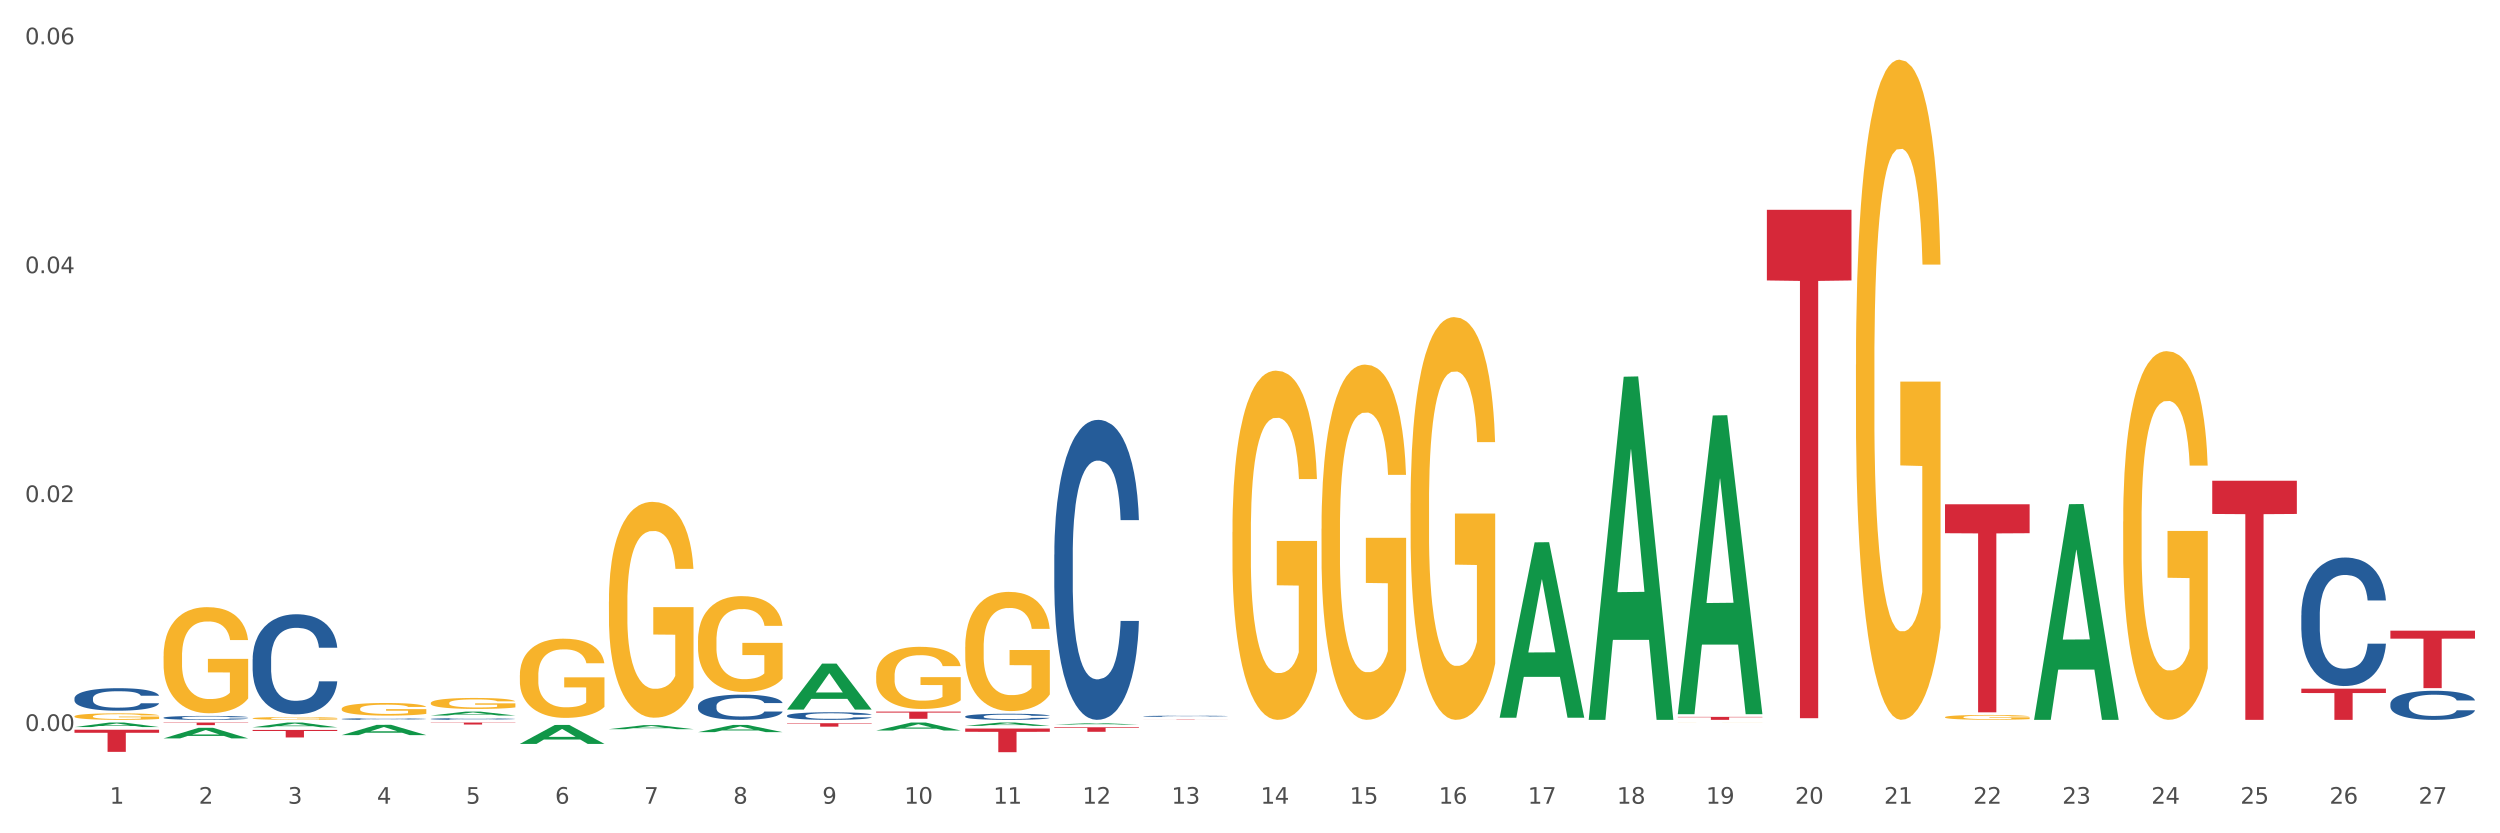 <?xml version="1.0" encoding="utf-8" standalone="no"?>
<!DOCTYPE svg PUBLIC "-//W3C//DTD SVG 1.1//EN"
  "http://www.w3.org/Graphics/SVG/1.1/DTD/svg11.dtd">
<svg xmlns:xlink="http://www.w3.org/1999/xlink" width="1080pt" height="360pt" viewBox="0 0 1080 360" xmlns="http://www.w3.org/2000/svg" version="1.1">
 <rect x="0" y="0" width="1080" height="360" fill="#333333" stroke="none"/>
 <defs>
  <style type="text/css">*{stroke-linejoin: round; stroke-linecap: butt}</style>
 </defs>
 <g id="figure_1">
  <g id="patch_1">
   <path d="M 0 360 
L 1080 360 
L 1080 0 
L 0 0 
z
" style="fill: #ffffff; stroke: #ffffff; stroke-linejoin: miter"/>
  </g>
  <g id="axes_1">
   <g id="matplotlib.axis_1">
    <g id="xtick_1">
     <g id="text_1">
      <!-- 1 -->
      <g style="fill: #4d4d4d" transform="translate(47.399 347.204) scale(0.096 -0.096)">
       <defs>
        <path id="DejaVuSans-31" d="M 794 531 
L 1825 531 
L 1825 4091 
L 703 3866 
L 703 4441 
L 1819 4666 
L 2450 4666 
L 2450 531 
L 3481 531 
L 3481 0 
L 794 0 
L 794 531 
z
" transform="scale(0.016)"/>
       </defs>
       <use xlink:href="#DejaVuSans-31"/>
      </g>
     </g>
    </g>
    <g id="xtick_2">
     <g id="text_2">
      <!-- 2 -->
      <g style="fill: #4d4d4d" transform="translate(85.878 347.204) scale(0.096 -0.096)">
       <defs>
        <path id="DejaVuSans-32" d="M 1228 531 
L 3431 531 
L 3431 0 
L 469 0 
L 469 531 
Q 828 903 1448 1529 
Q 2069 2156 2228 2338 
Q 2531 2678 2651 2914 
Q 2772 3150 2772 3378 
Q 2772 3750 2511 3984 
Q 2250 4219 1831 4219 
Q 1534 4219 1204 4116 
Q 875 4013 500 3803 
L 500 4441 
Q 881 4594 1212 4672 
Q 1544 4750 1819 4750 
Q 2544 4750 2975 4387 
Q 3406 4025 3406 3419 
Q 3406 3131 3298 2873 
Q 3191 2616 2906 2266 
Q 2828 2175 2409 1742 
Q 1991 1309 1228 531 
z
" transform="scale(0.016)"/>
       </defs>
       <use xlink:href="#DejaVuSans-32"/>
      </g>
     </g>
    </g>
    <g id="xtick_3">
     <g id="text_3">
      <!-- 3 -->
      <g style="fill: #4d4d4d" transform="translate(124.358 347.204) scale(0.096 -0.096)">
       <defs>
        <path id="DejaVuSans-33" d="M 2597 2516 
Q 3050 2419 3304 2112 
Q 3559 1806 3559 1356 
Q 3559 666 3084 287 
Q 2609 -91 1734 -91 
Q 1441 -91 1130 -33 
Q 819 25 488 141 
L 488 750 
Q 750 597 1062 519 
Q 1375 441 1716 441 
Q 2309 441 2620 675 
Q 2931 909 2931 1356 
Q 2931 1769 2642 2001 
Q 2353 2234 1838 2234 
L 1294 2234 
L 1294 2753 
L 1863 2753 
Q 2328 2753 2575 2939 
Q 2822 3125 2822 3475 
Q 2822 3834 2567 4026 
Q 2313 4219 1838 4219 
Q 1578 4219 1281 4162 
Q 984 4106 628 3988 
L 628 4550 
Q 988 4650 1302 4700 
Q 1616 4750 1894 4750 
Q 2613 4750 3031 4423 
Q 3450 4097 3450 3541 
Q 3450 3153 3228 2886 
Q 3006 2619 2597 2516 
z
" transform="scale(0.016)"/>
       </defs>
       <use xlink:href="#DejaVuSans-33"/>
      </g>
     </g>
    </g>
    <g id="xtick_4">
     <g id="text_4">
      <!-- 4 -->
      <g style="fill: #4d4d4d" transform="translate(162.838 347.204) scale(0.096 -0.096)">
       <defs>
        <path id="DejaVuSans-34" d="M 2419 4116 
L 825 1625 
L 2419 1625 
L 2419 4116 
z
M 2253 4666 
L 3047 4666 
L 3047 1625 
L 3713 1625 
L 3713 1100 
L 3047 1100 
L 3047 0 
L 2419 0 
L 2419 1100 
L 313 1100 
L 313 1709 
L 2253 4666 
z
" transform="scale(0.016)"/>
       </defs>
       <use xlink:href="#DejaVuSans-34"/>
      </g>
     </g>
    </g>
    <g id="xtick_5">
     <g id="text_5">
      <!-- 5 -->
      <g style="fill: #4d4d4d" transform="translate(201.317 347.204) scale(0.096 -0.096)">
       <defs>
        <path id="DejaVuSans-35" d="M 691 4666 
L 3169 4666 
L 3169 4134 
L 1269 4134 
L 1269 2991 
Q 1406 3038 1543 3061 
Q 1681 3084 1819 3084 
Q 2600 3084 3056 2656 
Q 3513 2228 3513 1497 
Q 3513 744 3044 326 
Q 2575 -91 1722 -91 
Q 1428 -91 1123 -41 
Q 819 9 494 109 
L 494 744 
Q 775 591 1075 516 
Q 1375 441 1709 441 
Q 2250 441 2565 725 
Q 2881 1009 2881 1497 
Q 2881 1984 2565 2268 
Q 2250 2553 1709 2553 
Q 1456 2553 1204 2497 
Q 953 2441 691 2322 
L 691 4666 
z
" transform="scale(0.016)"/>
       </defs>
       <use xlink:href="#DejaVuSans-35"/>
      </g>
     </g>
    </g>
    <g id="xtick_6">
     <g id="text_6">
      <!-- 6 -->
      <g style="fill: #4d4d4d" transform="translate(239.797 347.204) scale(0.096 -0.096)">
       <defs>
        <path id="DejaVuSans-36" d="M 2113 2584 
Q 1688 2584 1439 2293 
Q 1191 2003 1191 1497 
Q 1191 994 1439 701 
Q 1688 409 2113 409 
Q 2538 409 2786 701 
Q 3034 994 3034 1497 
Q 3034 2003 2786 2293 
Q 2538 2584 2113 2584 
z
M 3366 4563 
L 3366 3988 
Q 3128 4100 2886 4159 
Q 2644 4219 2406 4219 
Q 1781 4219 1451 3797 
Q 1122 3375 1075 2522 
Q 1259 2794 1537 2939 
Q 1816 3084 2150 3084 
Q 2853 3084 3261 2657 
Q 3669 2231 3669 1497 
Q 3669 778 3244 343 
Q 2819 -91 2113 -91 
Q 1303 -91 875 529 
Q 447 1150 447 2328 
Q 447 3434 972 4092 
Q 1497 4750 2381 4750 
Q 2619 4750 2861 4703 
Q 3103 4656 3366 4563 
z
" transform="scale(0.016)"/>
       </defs>
       <use xlink:href="#DejaVuSans-36"/>
      </g>
     </g>
    </g>
    <g id="xtick_7">
     <g id="text_7">
      <!-- 7 -->
      <g style="fill: #4d4d4d" transform="translate(278.276 347.204) scale(0.096 -0.096)">
       <defs>
        <path id="DejaVuSans-37" d="M 525 4666 
L 3525 4666 
L 3525 4397 
L 1831 0 
L 1172 0 
L 2766 4134 
L 525 4134 
L 525 4666 
z
" transform="scale(0.016)"/>
       </defs>
       <use xlink:href="#DejaVuSans-37"/>
      </g>
     </g>
    </g>
    <g id="xtick_8">
     <g id="text_8">
      <!-- 8 -->
      <g style="fill: #4d4d4d" transform="translate(316.756 347.204) scale(0.096 -0.096)">
       <defs>
        <path id="DejaVuSans-38" d="M 2034 2216 
Q 1584 2216 1326 1975 
Q 1069 1734 1069 1313 
Q 1069 891 1326 650 
Q 1584 409 2034 409 
Q 2484 409 2743 651 
Q 3003 894 3003 1313 
Q 3003 1734 2745 1975 
Q 2488 2216 2034 2216 
z
M 1403 2484 
Q 997 2584 770 2862 
Q 544 3141 544 3541 
Q 544 4100 942 4425 
Q 1341 4750 2034 4750 
Q 2731 4750 3128 4425 
Q 3525 4100 3525 3541 
Q 3525 3141 3298 2862 
Q 3072 2584 2669 2484 
Q 3125 2378 3379 2068 
Q 3634 1759 3634 1313 
Q 3634 634 3220 271 
Q 2806 -91 2034 -91 
Q 1263 -91 848 271 
Q 434 634 434 1313 
Q 434 1759 690 2068 
Q 947 2378 1403 2484 
z
M 1172 3481 
Q 1172 3119 1398 2916 
Q 1625 2713 2034 2713 
Q 2441 2713 2670 2916 
Q 2900 3119 2900 3481 
Q 2900 3844 2670 4047 
Q 2441 4250 2034 4250 
Q 1625 4250 1398 4047 
Q 1172 3844 1172 3481 
z
" transform="scale(0.016)"/>
       </defs>
       <use xlink:href="#DejaVuSans-38"/>
      </g>
     </g>
    </g>
    <g id="xtick_9">
     <g id="text_9">
      <!-- 9 -->
      <g style="fill: #4d4d4d" transform="translate(355.236 347.204) scale(0.096 -0.096)">
       <defs>
        <path id="DejaVuSans-39" d="M 703 97 
L 703 672 
Q 941 559 1184 500 
Q 1428 441 1663 441 
Q 2288 441 2617 861 
Q 2947 1281 2994 2138 
Q 2813 1869 2534 1725 
Q 2256 1581 1919 1581 
Q 1219 1581 811 2004 
Q 403 2428 403 3163 
Q 403 3881 828 4315 
Q 1253 4750 1959 4750 
Q 2769 4750 3195 4129 
Q 3622 3509 3622 2328 
Q 3622 1225 3098 567 
Q 2575 -91 1691 -91 
Q 1453 -91 1209 -44 
Q 966 3 703 97 
z
M 1959 2075 
Q 2384 2075 2632 2365 
Q 2881 2656 2881 3163 
Q 2881 3666 2632 3958 
Q 2384 4250 1959 4250 
Q 1534 4250 1286 3958 
Q 1038 3666 1038 3163 
Q 1038 2656 1286 2365 
Q 1534 2075 1959 2075 
z
" transform="scale(0.016)"/>
       </defs>
       <use xlink:href="#DejaVuSans-39"/>
      </g>
     </g>
    </g>
    <g id="xtick_10">
     <g id="text_10">
      <!-- 10 -->
      <g style="fill: #4d4d4d" transform="translate(390.661 347.204) scale(0.096 -0.096)">
       <defs>
        <path id="DejaVuSans-30" d="M 2034 4250 
Q 1547 4250 1301 3770 
Q 1056 3291 1056 2328 
Q 1056 1369 1301 889 
Q 1547 409 2034 409 
Q 2525 409 2770 889 
Q 3016 1369 3016 2328 
Q 3016 3291 2770 3770 
Q 2525 4250 2034 4250 
z
M 2034 4750 
Q 2819 4750 3233 4129 
Q 3647 3509 3647 2328 
Q 3647 1150 3233 529 
Q 2819 -91 2034 -91 
Q 1250 -91 836 529 
Q 422 1150 422 2328 
Q 422 3509 836 4129 
Q 1250 4750 2034 4750 
z
" transform="scale(0.016)"/>
       </defs>
       <use xlink:href="#DejaVuSans-31"/>
       <use xlink:href="#DejaVuSans-30" transform="translate(63.623 0)"/>
      </g>
     </g>
    </g>
    <g id="xtick_11">
     <g id="text_11">
      <!-- 11 -->
      <g style="fill: #4d4d4d" transform="translate(429.141 347.204) scale(0.096 -0.096)">
       <use xlink:href="#DejaVuSans-31"/>
       <use xlink:href="#DejaVuSans-31" transform="translate(63.623 0)"/>
      </g>
     </g>
    </g>
    <g id="xtick_12">
     <g id="text_12">
      <!-- 12 -->
      <g style="fill: #4d4d4d" transform="translate(467.62 347.204) scale(0.096 -0.096)">
       <use xlink:href="#DejaVuSans-31"/>
       <use xlink:href="#DejaVuSans-32" transform="translate(63.623 0)"/>
      </g>
     </g>
    </g>
    <g id="xtick_13">
     <g id="text_13">
      <!-- 13 -->
      <g style="fill: #4d4d4d" transform="translate(506.1 347.204) scale(0.096 -0.096)">
       <use xlink:href="#DejaVuSans-31"/>
       <use xlink:href="#DejaVuSans-33" transform="translate(63.623 0)"/>
      </g>
     </g>
    </g>
    <g id="xtick_14">
     <g id="text_14">
      <!-- 14 -->
      <g style="fill: #4d4d4d" transform="translate(544.58 347.204) scale(0.096 -0.096)">
       <use xlink:href="#DejaVuSans-31"/>
       <use xlink:href="#DejaVuSans-34" transform="translate(63.623 0)"/>
      </g>
     </g>
    </g>
    <g id="xtick_15">
     <g id="text_15">
      <!-- 15 -->
      <g style="fill: #4d4d4d" transform="translate(583.059 347.204) scale(0.096 -0.096)">
       <use xlink:href="#DejaVuSans-31"/>
       <use xlink:href="#DejaVuSans-35" transform="translate(63.623 0)"/>
      </g>
     </g>
    </g>
    <g id="xtick_16">
     <g id="text_16">
      <!-- 16 -->
      <g style="fill: #4d4d4d" transform="translate(621.539 347.204) scale(0.096 -0.096)">
       <use xlink:href="#DejaVuSans-31"/>
       <use xlink:href="#DejaVuSans-36" transform="translate(63.623 0)"/>
      </g>
     </g>
    </g>
    <g id="xtick_17">
     <g id="text_17">
      <!-- 17 -->
      <g style="fill: #4d4d4d" transform="translate(660.018 347.204) scale(0.096 -0.096)">
       <use xlink:href="#DejaVuSans-31"/>
       <use xlink:href="#DejaVuSans-37" transform="translate(63.623 0)"/>
      </g>
     </g>
    </g>
    <g id="xtick_18">
     <g id="text_18">
      <!-- 18 -->
      <g style="fill: #4d4d4d" transform="translate(698.498 347.204) scale(0.096 -0.096)">
       <use xlink:href="#DejaVuSans-31"/>
       <use xlink:href="#DejaVuSans-38" transform="translate(63.623 0)"/>
      </g>
     </g>
    </g>
    <g id="xtick_19">
     <g id="text_19">
      <!-- 19 -->
      <g style="fill: #4d4d4d" transform="translate(736.977 347.204) scale(0.096 -0.096)">
       <use xlink:href="#DejaVuSans-31"/>
       <use xlink:href="#DejaVuSans-39" transform="translate(63.623 0)"/>
      </g>
     </g>
    </g>
    <g id="xtick_20">
     <g id="text_20">
      <!-- 20 -->
      <g style="fill: #4d4d4d" transform="translate(775.457 347.204) scale(0.096 -0.096)">
       <use xlink:href="#DejaVuSans-32"/>
       <use xlink:href="#DejaVuSans-30" transform="translate(63.623 0)"/>
      </g>
     </g>
    </g>
    <g id="xtick_21">
     <g id="text_21">
      <!-- 21 -->
      <g style="fill: #4d4d4d" transform="translate(813.937 347.204) scale(0.096 -0.096)">
       <use xlink:href="#DejaVuSans-32"/>
       <use xlink:href="#DejaVuSans-31" transform="translate(63.623 0)"/>
      </g>
     </g>
    </g>
    <g id="xtick_22">
     <g id="text_22">
      <!-- 22 -->
      <g style="fill: #4d4d4d" transform="translate(852.416 347.204) scale(0.096 -0.096)">
       <use xlink:href="#DejaVuSans-32"/>
       <use xlink:href="#DejaVuSans-32" transform="translate(63.623 0)"/>
      </g>
     </g>
    </g>
    <g id="xtick_23">
     <g id="text_23">
      <!-- 23 -->
      <g style="fill: #4d4d4d" transform="translate(890.896 347.204) scale(0.096 -0.096)">
       <use xlink:href="#DejaVuSans-32"/>
       <use xlink:href="#DejaVuSans-33" transform="translate(63.623 0)"/>
      </g>
     </g>
    </g>
    <g id="xtick_24">
     <g id="text_24">
      <!-- 24 -->
      <g style="fill: #4d4d4d" transform="translate(929.375 347.204) scale(0.096 -0.096)">
       <use xlink:href="#DejaVuSans-32"/>
       <use xlink:href="#DejaVuSans-34" transform="translate(63.623 0)"/>
      </g>
     </g>
    </g>
    <g id="xtick_25">
     <g id="text_25">
      <!-- 25 -->
      <g style="fill: #4d4d4d" transform="translate(967.855 347.204) scale(0.096 -0.096)">
       <use xlink:href="#DejaVuSans-32"/>
       <use xlink:href="#DejaVuSans-35" transform="translate(63.623 0)"/>
      </g>
     </g>
    </g>
    <g id="xtick_26">
     <g id="text_26">
      <!-- 26 -->
      <g style="fill: #4d4d4d" transform="translate(1006.335 347.204) scale(0.096 -0.096)">
       <use xlink:href="#DejaVuSans-32"/>
       <use xlink:href="#DejaVuSans-36" transform="translate(63.623 0)"/>
      </g>
     </g>
    </g>
    <g id="xtick_27">
     <g id="text_27">
      <!-- 27 -->
      <g style="fill: #4d4d4d" transform="translate(1044.814 347.204) scale(0.096 -0.096)">
       <use xlink:href="#DejaVuSans-32"/>
       <use xlink:href="#DejaVuSans-37" transform="translate(63.623 0)"/>
      </g>
     </g>
    </g>
    <g id="xtick_28"/>
    <g id="xtick_29"/>
    <g id="xtick_30"/>
    <g id="xtick_31"/>
    <g id="xtick_32"/>
    <g id="xtick_33"/>
    <g id="xtick_34"/>
    <g id="xtick_35"/>
    <g id="xtick_36"/>
    <g id="xtick_37"/>
    <g id="xtick_38"/>
    <g id="xtick_39"/>
    <g id="xtick_40"/>
    <g id="xtick_41"/>
    <g id="xtick_42"/>
    <g id="xtick_43"/>
    <g id="xtick_44"/>
    <g id="xtick_45"/>
    <g id="xtick_46"/>
    <g id="xtick_47"/>
    <g id="xtick_48"/>
    <g id="xtick_49"/>
    <g id="xtick_50"/>
    <g id="xtick_51"/>
    <g id="xtick_52"/>
    <g id="xtick_53"/>
   </g>
   <g id="matplotlib.axis_2">
    <g id="ytick_1">
     <g id="text_28">
      <!-- 0.00 -->
      <g style="fill: #4d4d4d" transform="translate(10.8 315.771) scale(0.096 -0.096)">
       <defs>
        <path id="DejaVuSans-2e" d="M 684 794 
L 1344 794 
L 1344 0 
L 684 0 
L 684 794 
z
" transform="scale(0.016)"/>
       </defs>
       <use xlink:href="#DejaVuSans-30"/>
       <use xlink:href="#DejaVuSans-2e" transform="translate(63.623 0)"/>
       <use xlink:href="#DejaVuSans-30" transform="translate(95.41 0)"/>
       <use xlink:href="#DejaVuSans-30" transform="translate(159.033 0)"/>
      </g>
     </g>
    </g>
    <g id="ytick_2">
     <g id="text_29">
      <!-- 0.02 -->
      <g style="fill: #4d4d4d" transform="translate(10.8 216.893) scale(0.096 -0.096)">
       <use xlink:href="#DejaVuSans-30"/>
       <use xlink:href="#DejaVuSans-2e" transform="translate(63.623 0)"/>
       <use xlink:href="#DejaVuSans-30" transform="translate(95.41 0)"/>
       <use xlink:href="#DejaVuSans-32" transform="translate(159.033 0)"/>
      </g>
     </g>
    </g>
    <g id="ytick_3">
     <g id="text_30">
      <!-- 0.04 -->
      <g style="fill: #4d4d4d" transform="translate(10.8 118.016) scale(0.096 -0.096)">
       <use xlink:href="#DejaVuSans-30"/>
       <use xlink:href="#DejaVuSans-2e" transform="translate(63.623 0)"/>
       <use xlink:href="#DejaVuSans-30" transform="translate(95.41 0)"/>
       <use xlink:href="#DejaVuSans-34" transform="translate(159.033 0)"/>
      </g>
     </g>
    </g>
    <g id="ytick_4">
     <g id="text_31">
      <!-- 0.06 -->
      <g style="fill: #4d4d4d" transform="translate(10.8 19.138) scale(0.096 -0.096)">
       <use xlink:href="#DejaVuSans-30"/>
       <use xlink:href="#DejaVuSans-2e" transform="translate(63.623 0)"/>
       <use xlink:href="#DejaVuSans-30" transform="translate(95.41 0)"/>
       <use xlink:href="#DejaVuSans-36" transform="translate(159.033 0)"/>
      </g>
     </g>
    </g>
    <g id="ytick_5"/>
    <g id="ytick_6"/>
    <g id="ytick_7"/>
   </g>
   <g id="PolyCollection_1">
    <path d="M 32.175 314.093 
L 32.213 314.091 
L 47.287 312.125 
L 53.543 312.124 
L 68.731 314.097 
L 61.495 314.097 
L 58.216 313.637 
L 42.652 313.637 
L 42.539 313.645 
L 39.373 314.097 
L 32.175 314.097 
L 32.175 314.093 
L 44.611 313.363 
L 56.256 313.361 
L 50.49 312.544 
L 50.415 312.541 
L 50.34 312.546 
L 44.574 313.361 
L 44.611 313.363 
L 32.175 314.093 
z
" clip-path="url(#pd8303e66f2)" style="fill: #109648"/>
    <path d="M 186.093 310.577 
L 186.137 310.576 
L 186.137 310.557 
L 186.266 310.532 
L 186.742 310.485 
L 187.346 310.45 
L 188.383 310.409 
L 188.945 310.391 
L 189.68 310.372 
L 191.192 310.341 
L 192.921 310.314 
L 194.13 310.3 
L 195.038 310.29 
L 197.069 310.274 
L 198.235 310.266 
L 199.445 310.26 
L 200.482 310.256 
L 202.211 310.252 
L 203.593 310.25 
L 205.192 310.249 
L 206.532 310.25 
L 208.303 310.252 
L 210.896 310.26 
L 211.89 310.265 
L 213.229 310.273 
L 214.612 310.284 
L 215.735 310.294 
L 217.032 310.31 
L 218.371 310.329 
L 219.667 310.355 
L 220.575 310.378 
L 221.309 310.403 
L 221.958 310.433 
L 222.433 310.465 
L 222.649 310.493 
L 214.742 310.493 
L 214.526 310.468 
L 214.093 310.441 
L 213.661 310.423 
L 213.186 310.409 
L 212.451 310.392 
L 211.803 310.381 
L 210.723 310.369 
L 209.729 310.361 
L 208.908 310.356 
L 207.914 310.352 
L 205.797 310.348 
L 204.285 310.348 
L 203.334 310.349 
L 202.167 310.353 
L 201.174 310.357 
L 200.007 310.365 
L 199.1 310.374 
L 198.192 310.385 
L 197.674 310.393 
L 196.896 310.408 
L 196.377 310.42 
L 195.686 310.441 
L 195.297 310.455 
L 194.606 310.493 
L 194.303 310.521 
L 194.174 310.541 
L 194.087 310.562 
L 194.087 310.666 
L 194.346 310.712 
L 194.563 310.732 
L 194.908 310.755 
L 195.556 310.784 
L 196.507 310.813 
L 197.501 310.834 
L 198.322 310.846 
L 199.1 310.856 
L 199.877 310.863 
L 200.828 310.87 
L 201.606 310.874 
L 202.772 310.878 
L 204.155 310.88 
L 205.235 310.88 
L 207.439 310.876 
L 208.433 310.873 
L 209.384 310.868 
L 210.421 310.861 
L 211.242 310.853 
L 211.717 310.847 
L 212.495 310.834 
L 213.1 310.821 
L 213.618 310.806 
L 213.964 310.792 
L 214.353 310.772 
L 214.655 310.75 
L 214.742 310.738 
L 222.649 310.738 
L 222.476 310.762 
L 222.174 310.785 
L 221.569 310.816 
L 221.093 310.834 
L 220.359 310.856 
L 219.581 310.875 
L 218.501 310.896 
L 217.507 310.911 
L 216.47 310.924 
L 215.346 310.936 
L 213.316 310.953 
L 212.581 310.957 
L 211.026 310.965 
L 209.816 310.97 
L 208.044 310.975 
L 206.229 310.977 
L 204.328 310.978 
L 202.643 310.977 
L 200.785 310.973 
L 199.618 310.969 
L 198.322 310.963 
L 196.809 310.953 
L 195.384 310.942 
L 194.044 310.929 
L 192.791 310.914 
L 191.624 310.896 
L 190.112 310.868 
L 188.988 310.84 
L 188.167 310.814 
L 187.606 310.792 
L 187.044 310.764 
L 186.742 310.744 
L 186.266 310.698 
L 186.093 310.654 
L 186.093 310.577 
z
" clip-path="url(#pd8303e66f2)" style="fill: #255c99"/>
    <path d="M 147.614 310.598 
L 147.657 310.597 
L 147.657 310.579 
L 147.787 310.555 
L 148.262 310.511 
L 148.867 310.478 
L 149.904 310.439 
L 150.466 310.422 
L 151.2 310.404 
L 152.713 310.374 
L 154.441 310.349 
L 155.651 310.335 
L 156.558 310.326 
L 158.589 310.311 
L 159.756 310.304 
L 160.966 310.298 
L 162.003 310.294 
L 163.731 310.29 
L 165.114 310.288 
L 166.713 310.287 
L 168.052 310.288 
L 169.824 310.29 
L 172.416 310.298 
L 173.41 310.302 
L 174.75 310.31 
L 176.132 310.32 
L 177.256 310.33 
L 178.552 310.345 
L 179.892 310.364 
L 181.188 310.388 
L 182.095 310.41 
L 182.83 310.433 
L 183.478 310.461 
L 183.953 310.492 
L 184.169 310.518 
L 176.262 310.518 
L 176.046 310.495 
L 175.614 310.47 
L 175.182 310.453 
L 174.706 310.439 
L 173.972 310.423 
L 173.324 310.413 
L 172.243 310.401 
L 171.25 310.393 
L 170.429 310.389 
L 169.435 310.385 
L 167.318 310.381 
L 165.805 310.381 
L 164.855 310.383 
L 163.688 310.386 
L 162.694 310.39 
L 161.527 310.398 
L 160.62 310.406 
L 159.713 310.417 
L 159.194 310.424 
L 158.416 310.438 
L 157.898 310.449 
L 157.206 310.469 
L 156.817 310.483 
L 156.126 310.519 
L 155.824 310.545 
L 155.694 310.564 
L 155.608 310.584 
L 155.608 310.682 
L 155.867 310.726 
L 156.083 310.745 
L 156.429 310.767 
L 157.077 310.795 
L 158.027 310.822 
L 159.021 310.841 
L 159.842 310.853 
L 160.62 310.862 
L 161.398 310.869 
L 162.348 310.875 
L 163.126 310.879 
L 164.293 310.883 
L 165.676 310.885 
L 166.756 310.885 
L 168.959 310.882 
L 169.953 310.878 
L 170.904 310.874 
L 171.941 310.867 
L 172.762 310.86 
L 173.237 310.854 
L 174.015 310.842 
L 174.62 310.829 
L 175.139 310.815 
L 175.484 310.802 
L 175.873 310.783 
L 176.176 310.762 
L 176.262 310.75 
L 184.169 310.75 
L 183.997 310.773 
L 183.694 310.795 
L 183.089 310.825 
L 182.614 310.842 
L 181.879 310.863 
L 181.101 310.88 
L 180.021 310.9 
L 179.027 310.914 
L 177.99 310.927 
L 176.867 310.938 
L 174.836 310.954 
L 174.101 310.959 
L 172.546 310.966 
L 171.336 310.971 
L 169.564 310.975 
L 167.75 310.978 
L 165.848 310.978 
L 164.163 310.977 
L 162.305 310.973 
L 161.138 310.969 
L 159.842 310.964 
L 158.33 310.955 
L 156.904 310.944 
L 155.564 310.931 
L 154.311 310.917 
L 153.145 310.901 
L 151.632 310.873 
L 150.509 310.847 
L 149.688 310.822 
L 149.126 310.801 
L 148.564 310.775 
L 148.262 310.757 
L 147.787 310.713 
L 147.614 310.672 
L 147.614 310.598 
z
" clip-path="url(#pd8303e66f2)" style="fill: #255c99"/>
    <path d="M 109.134 284.784 
L 109.177 284.744 
L 109.177 283.638 
L 109.307 282.138 
L 109.782 279.373 
L 110.387 277.28 
L 111.424 274.832 
L 111.986 273.805 
L 112.721 272.66 
L 114.233 270.804 
L 115.961 269.224 
L 117.171 268.355 
L 118.079 267.802 
L 120.11 266.815 
L 121.276 266.381 
L 122.486 266.025 
L 123.523 265.788 
L 125.251 265.512 
L 126.634 265.393 
L 128.233 265.354 
L 129.572 265.393 
L 131.344 265.551 
L 133.937 266.025 
L 134.931 266.302 
L 136.27 266.776 
L 137.653 267.408 
L 138.776 268.039 
L 140.073 268.948 
L 141.412 270.132 
L 142.708 271.633 
L 143.616 273.015 
L 144.35 274.476 
L 144.998 276.254 
L 145.474 278.189 
L 145.69 279.808 
L 137.782 279.808 
L 137.566 278.347 
L 137.134 276.767 
L 136.702 275.701 
L 136.227 274.832 
L 135.492 273.845 
L 134.844 273.213 
L 133.764 272.462 
L 132.77 271.988 
L 131.949 271.712 
L 130.955 271.475 
L 128.838 271.238 
L 127.326 271.238 
L 126.375 271.317 
L 125.208 271.515 
L 124.214 271.791 
L 123.048 272.265 
L 122.14 272.778 
L 121.233 273.45 
L 120.714 273.924 
L 119.937 274.792 
L 119.418 275.503 
L 118.727 276.727 
L 118.338 277.596 
L 117.647 279.847 
L 117.344 281.506 
L 117.214 282.651 
L 117.128 283.915 
L 117.128 290.075 
L 117.387 292.84 
L 117.603 294.025 
L 117.949 295.367 
L 118.597 297.105 
L 119.548 298.803 
L 120.542 300.027 
L 121.363 300.778 
L 122.14 301.33 
L 122.918 301.765 
L 123.869 302.16 
L 124.647 302.397 
L 125.813 302.634 
L 127.196 302.752 
L 128.276 302.752 
L 130.48 302.555 
L 131.474 302.357 
L 132.424 302.081 
L 133.461 301.646 
L 134.282 301.172 
L 134.758 300.817 
L 135.535 300.067 
L 136.14 299.277 
L 136.659 298.369 
L 137.005 297.579 
L 137.393 296.394 
L 137.696 295.051 
L 137.782 294.34 
L 145.69 294.34 
L 145.517 295.762 
L 145.214 297.144 
L 144.61 299 
L 144.134 300.067 
L 143.4 301.37 
L 142.622 302.476 
L 141.542 303.7 
L 140.548 304.608 
L 139.511 305.398 
L 138.387 306.109 
L 136.356 307.096 
L 135.622 307.373 
L 134.066 307.846 
L 132.856 308.123 
L 131.085 308.399 
L 129.27 308.557 
L 127.369 308.597 
L 125.684 308.518 
L 123.826 308.281 
L 122.659 308.044 
L 121.363 307.688 
L 119.85 307.136 
L 118.424 306.464 
L 117.085 305.674 
L 115.832 304.766 
L 114.665 303.739 
L 113.153 302.041 
L 112.029 300.383 
L 111.208 298.842 
L 110.647 297.539 
L 110.085 295.881 
L 109.782 294.735 
L 109.307 291.971 
L 109.134 289.404 
L 109.134 284.784 
z
" clip-path="url(#pd8303e66f2)" style="fill: #255c99"/>
    <path d="M 70.655 310.041 
L 70.698 310.039 
L 70.698 309.996 
L 70.827 309.937 
L 71.303 309.828 
L 71.908 309.745 
L 72.945 309.649 
L 73.506 309.609 
L 74.241 309.563 
L 75.753 309.49 
L 77.482 309.428 
L 78.692 309.394 
L 79.599 309.372 
L 81.63 309.333 
L 82.797 309.316 
L 84.006 309.302 
L 85.044 309.293 
L 86.772 309.282 
L 88.155 309.277 
L 89.753 309.276 
L 91.093 309.277 
L 92.865 309.284 
L 95.457 309.302 
L 96.451 309.313 
L 97.79 309.332 
L 99.173 309.357 
L 100.297 309.382 
L 101.593 309.417 
L 102.932 309.464 
L 104.229 309.523 
L 105.136 309.577 
L 105.871 309.635 
L 106.519 309.705 
L 106.994 309.781 
L 107.21 309.845 
L 99.303 309.845 
L 99.087 309.787 
L 98.655 309.725 
L 98.223 309.683 
L 97.747 309.649 
L 97.013 309.61 
L 96.365 309.585 
L 95.284 309.556 
L 94.29 309.537 
L 93.469 309.526 
L 92.476 309.517 
L 90.358 309.507 
L 88.846 309.507 
L 87.895 309.511 
L 86.729 309.518 
L 85.735 309.529 
L 84.568 309.548 
L 83.661 309.568 
L 82.753 309.595 
L 82.235 309.613 
L 81.457 309.647 
L 80.939 309.675 
L 80.247 309.724 
L 79.858 309.758 
L 79.167 309.846 
L 78.864 309.912 
L 78.735 309.957 
L 78.648 310.007 
L 78.648 310.249 
L 78.908 310.358 
L 79.124 310.404 
L 79.469 310.457 
L 80.118 310.526 
L 81.068 310.593 
L 82.062 310.641 
L 82.883 310.67 
L 83.661 310.692 
L 84.439 310.709 
L 85.389 310.725 
L 86.167 310.734 
L 87.334 310.743 
L 88.716 310.748 
L 89.797 310.748 
L 92 310.74 
L 92.994 310.733 
L 93.945 310.722 
L 94.982 310.705 
L 95.803 310.686 
L 96.278 310.672 
L 97.056 310.642 
L 97.661 310.611 
L 98.179 310.575 
L 98.525 310.544 
L 98.914 310.498 
L 99.216 310.445 
L 99.303 310.417 
L 107.21 310.417 
L 107.037 310.473 
L 106.735 310.527 
L 106.13 310.6 
L 105.655 310.642 
L 104.92 310.694 
L 104.142 310.737 
L 103.062 310.785 
L 102.068 310.821 
L 101.031 310.852 
L 99.908 310.88 
L 97.877 310.919 
L 97.142 310.93 
L 95.587 310.949 
L 94.377 310.959 
L 92.605 310.97 
L 90.79 310.977 
L 88.889 310.978 
L 87.204 310.975 
L 85.346 310.966 
L 84.179 310.956 
L 82.883 310.942 
L 81.371 310.921 
L 79.945 310.894 
L 78.605 310.863 
L 77.352 310.827 
L 76.185 310.787 
L 74.673 310.72 
L 73.55 310.655 
L 72.729 310.594 
L 72.167 310.543 
L 71.605 310.478 
L 71.303 310.432 
L 70.827 310.324 
L 70.655 310.223 
L 70.655 310.041 
z
" clip-path="url(#pd8303e66f2)" style="fill: #255c99"/>
    <path d="M 32.175 301.663 
L 32.218 301.655 
L 32.218 301.406 
L 32.348 301.068 
L 32.823 300.446 
L 33.428 299.975 
L 34.465 299.424 
L 35.027 299.193 
L 35.761 298.935 
L 37.274 298.518 
L 39.002 298.162 
L 40.212 297.967 
L 41.119 297.842 
L 43.15 297.62 
L 44.317 297.523 
L 45.527 297.443 
L 46.564 297.389 
L 48.292 297.327 
L 49.675 297.3 
L 51.274 297.292 
L 52.613 297.3 
L 54.385 297.336 
L 56.978 297.443 
L 57.971 297.505 
L 59.311 297.611 
L 60.694 297.754 
L 61.817 297.896 
L 63.113 298.1 
L 64.453 298.367 
L 65.749 298.704 
L 66.657 299.015 
L 67.391 299.344 
L 68.039 299.744 
L 68.515 300.179 
L 68.731 300.544 
L 60.823 300.544 
L 60.607 300.215 
L 60.175 299.86 
L 59.743 299.62 
L 59.268 299.424 
L 58.533 299.202 
L 57.885 299.06 
L 56.805 298.891 
L 55.811 298.784 
L 54.99 298.722 
L 53.996 298.669 
L 51.879 298.616 
L 50.366 298.616 
L 49.416 298.633 
L 48.249 298.678 
L 47.255 298.74 
L 46.089 298.847 
L 45.181 298.962 
L 44.274 299.113 
L 43.755 299.22 
L 42.977 299.415 
L 42.459 299.575 
L 41.768 299.851 
L 41.379 300.046 
L 40.687 300.553 
L 40.385 300.926 
L 40.255 301.184 
L 40.169 301.468 
L 40.169 302.854 
L 40.428 303.476 
L 40.644 303.743 
L 40.99 304.045 
L 41.638 304.436 
L 42.589 304.818 
L 43.582 305.093 
L 44.403 305.262 
L 45.181 305.387 
L 45.959 305.484 
L 46.91 305.573 
L 47.687 305.627 
L 48.854 305.68 
L 50.237 305.707 
L 51.317 305.707 
L 53.521 305.662 
L 54.515 305.618 
L 55.465 305.555 
L 56.502 305.458 
L 57.323 305.351 
L 57.798 305.271 
L 58.576 305.102 
L 59.181 304.925 
L 59.7 304.72 
L 60.045 304.542 
L 60.434 304.276 
L 60.737 303.974 
L 60.823 303.814 
L 68.731 303.814 
L 68.558 304.134 
L 68.255 304.445 
L 67.65 304.862 
L 67.175 305.102 
L 66.44 305.396 
L 65.663 305.644 
L 64.582 305.92 
L 63.589 306.124 
L 62.552 306.302 
L 61.428 306.462 
L 59.397 306.684 
L 58.663 306.746 
L 57.107 306.853 
L 55.897 306.915 
L 54.126 306.977 
L 52.311 307.013 
L 50.41 307.022 
L 48.724 307.004 
L 46.866 306.951 
L 45.7 306.897 
L 44.403 306.817 
L 42.891 306.693 
L 41.465 306.542 
L 40.126 306.364 
L 38.873 306.16 
L 37.706 305.929 
L 36.194 305.547 
L 35.07 305.173 
L 34.249 304.827 
L 33.687 304.534 
L 33.126 304.16 
L 32.823 303.903 
L 32.348 303.281 
L 32.175 302.703 
L 32.175 301.663 
z
" clip-path="url(#pd8303e66f2)" style="fill: #255c99"/>
    <path d="M 32.175 315.242 
L 68.731 315.242 
L 68.731 316.573 
L 54.351 316.582 
L 54.351 324.82 
L 46.468 324.82 
L 46.468 316.582 
L 32.175 316.573 
L 32.175 315.251 
L 32.175 315.242 
z
" clip-path="url(#pd8303e66f2)" style="fill: #d62839"/>
    <path d="M 70.655 312.124 
L 107.21 312.124 
L 107.21 312.282 
L 92.831 312.283 
L 92.831 313.264 
L 84.948 313.264 
L 84.948 312.283 
L 70.655 312.282 
L 70.655 312.125 
L 70.655 312.124 
z
" clip-path="url(#pd8303e66f2)" style="fill: #d62839"/>
    <path d="M 109.134 315.341 
L 145.69 315.341 
L 145.69 315.791 
L 131.31 315.794 
L 131.31 318.579 
L 123.427 318.579 
L 123.427 315.794 
L 109.134 315.791 
L 109.134 315.344 
L 109.134 315.341 
z
" clip-path="url(#pd8303e66f2)" style="fill: #d62839"/>
    <path d="M 301.532 304.978 
L 301.575 304.968 
L 301.575 304.69 
L 301.705 304.312 
L 302.18 303.615 
L 302.785 303.088 
L 303.822 302.471 
L 304.384 302.212 
L 305.119 301.924 
L 306.631 301.456 
L 308.359 301.058 
L 309.569 300.839 
L 310.477 300.7 
L 312.507 300.451 
L 313.674 300.342 
L 314.884 300.252 
L 315.921 300.193 
L 317.649 300.123 
L 319.032 300.093 
L 320.631 300.083 
L 321.97 300.093 
L 323.742 300.133 
L 326.335 300.252 
L 327.328 300.322 
L 328.668 300.441 
L 330.051 300.6 
L 331.174 300.76 
L 332.47 300.989 
L 333.81 301.287 
L 335.106 301.665 
L 336.014 302.013 
L 336.748 302.381 
L 337.396 302.829 
L 337.872 303.317 
L 338.088 303.725 
L 330.18 303.725 
L 329.964 303.357 
L 329.532 302.959 
L 329.1 302.69 
L 328.625 302.471 
L 327.89 302.222 
L 327.242 302.063 
L 326.162 301.874 
L 325.168 301.755 
L 324.347 301.685 
L 323.353 301.625 
L 321.236 301.566 
L 319.724 301.566 
L 318.773 301.586 
L 317.606 301.635 
L 316.612 301.705 
L 315.446 301.824 
L 314.538 301.954 
L 313.631 302.123 
L 313.112 302.242 
L 312.335 302.461 
L 311.816 302.64 
L 311.125 302.949 
L 310.736 303.168 
L 310.045 303.735 
L 309.742 304.153 
L 309.612 304.441 
L 309.526 304.759 
L 309.526 306.312 
L 309.785 307.008 
L 310.001 307.307 
L 310.347 307.645 
L 310.995 308.083 
L 311.946 308.511 
L 312.94 308.819 
L 313.761 309.008 
L 314.538 309.147 
L 315.316 309.257 
L 316.267 309.356 
L 317.045 309.416 
L 318.211 309.476 
L 319.594 309.506 
L 320.674 309.506 
L 322.878 309.456 
L 323.872 309.406 
L 324.822 309.336 
L 325.859 309.227 
L 326.68 309.108 
L 327.156 309.018 
L 327.933 308.829 
L 328.538 308.63 
L 329.057 308.401 
L 329.403 308.202 
L 329.791 307.904 
L 330.094 307.565 
L 330.18 307.386 
L 338.088 307.386 
L 337.915 307.744 
L 337.612 308.093 
L 337.008 308.56 
L 336.532 308.829 
L 335.798 309.157 
L 335.02 309.436 
L 333.94 309.744 
L 332.946 309.973 
L 331.909 310.172 
L 330.785 310.351 
L 328.754 310.6 
L 328.02 310.67 
L 326.464 310.789 
L 325.254 310.859 
L 323.483 310.928 
L 321.668 310.968 
L 319.767 310.978 
L 318.082 310.958 
L 316.224 310.899 
L 315.057 310.839 
L 313.761 310.749 
L 312.248 310.61 
L 310.822 310.441 
L 309.483 310.242 
L 308.23 310.013 
L 307.063 309.754 
L 305.551 309.326 
L 304.427 308.909 
L 303.606 308.521 
L 303.044 308.192 
L 302.483 307.774 
L 302.18 307.486 
L 301.705 306.789 
L 301.532 306.143 
L 301.532 304.978 
z
" clip-path="url(#pd8303e66f2)" style="fill: #255c99"/>
    <path d="M 186.093 312.124 
L 222.649 312.124 
L 222.649 312.245 
L 208.269 312.246 
L 208.269 312.995 
L 200.386 312.995 
L 200.386 312.246 
L 186.093 312.245 
L 186.093 312.124 
L 186.093 312.124 
z
" clip-path="url(#pd8303e66f2)" style="fill: #d62839"/>
    <path d="M 378.491 307.424 
L 415.047 307.424 
L 415.047 307.855 
L 400.667 307.858 
L 400.667 310.529 
L 392.784 310.529 
L 392.784 307.858 
L 378.491 307.855 
L 378.491 307.427 
L 378.491 307.424 
z
" clip-path="url(#pd8303e66f2)" style="fill: #d62839"/>
    <path d="M 70.655 283.471 
L 70.698 283.429 
L 70.698 281.922 
L 70.784 280.624 
L 71.216 277.484 
L 71.863 274.888 
L 72.338 273.507 
L 72.813 272.376 
L 73.374 271.246 
L 74.064 270.074 
L 75.316 268.357 
L 76.093 267.478 
L 77.042 266.557 
L 78.768 265.217 
L 80.02 264.464 
L 81.315 263.836 
L 83.43 263.082 
L 84.811 262.747 
L 86.278 262.496 
L 88.048 262.328 
L 89.386 262.287 
L 92.32 262.412 
L 94.824 262.789 
L 96.032 263.082 
L 97.586 263.584 
L 98.406 263.919 
L 99.744 264.589 
L 101.125 265.468 
L 102.074 266.222 
L 103.499 267.645 
L 104.578 269.069 
L 105.57 270.827 
L 106.088 272.041 
L 106.477 273.172 
L 106.822 274.47 
L 107.167 276.521 
L 99.398 276.521 
L 99.096 275.056 
L 98.622 273.674 
L 97.931 272.334 
L 97.327 271.497 
L 96.291 270.45 
L 95.341 269.781 
L 94.349 269.278 
L 93.14 268.86 
L 92.191 268.65 
L 90.853 268.483 
L 88.22 268.525 
L 86.451 268.86 
L 85.242 269.278 
L 84.465 269.655 
L 83.775 270.074 
L 82.998 270.66 
L 82.092 271.539 
L 81.444 272.334 
L 80.797 273.339 
L 80.279 274.344 
L 79.804 275.516 
L 79.416 276.772 
L 79.114 278.07 
L 78.855 279.661 
L 78.639 282.299 
L 78.639 288.034 
L 78.725 289.332 
L 78.941 291.049 
L 79.2 292.347 
L 79.632 293.896 
L 80.02 294.942 
L 80.754 296.45 
L 81.574 297.706 
L 82.221 298.501 
L 82.869 299.171 
L 83.991 300.092 
L 85.242 300.846 
L 86.321 301.306 
L 87.789 301.725 
L 88.781 301.892 
L 89.645 301.976 
L 91.759 301.976 
L 93.27 301.85 
L 94.953 301.557 
L 96.248 301.181 
L 97.327 300.72 
L 98.535 299.966 
L 99.312 299.255 
L 99.312 290.505 
L 89.817 290.463 
L 89.817 284.643 
L 107.21 284.643 
L 107.21 301.725 
L 106.477 302.604 
L 105.656 303.399 
L 104.793 304.111 
L 103.499 304.99 
L 101.945 305.828 
L 100.564 306.414 
L 99.096 306.916 
L 97.37 307.377 
L 95.126 307.795 
L 93.745 307.963 
L 92.018 308.089 
L 89.99 308.13 
L 88.22 308.047 
L 86.494 307.837 
L 84.681 307.461 
L 82.912 306.916 
L 81.574 306.372 
L 80.236 305.702 
L 78.812 304.823 
L 77.689 303.986 
L 76.826 303.232 
L 75.877 302.269 
L 74.841 301.013 
L 74.064 299.883 
L 73.374 298.71 
L 72.64 297.203 
L 72.122 295.905 
L 71.604 294.273 
L 71.302 293.058 
L 70.957 291.174 
L 70.698 288.537 
L 70.655 283.471 
z
" clip-path="url(#pd8303e66f2)" style="fill: #f7b32b"/>
    <path d="M 455.451 314.183 
L 492.006 314.183 
L 492.006 314.453 
L 477.626 314.455 
L 477.626 316.126 
L 469.744 316.126 
L 469.744 314.455 
L 455.451 314.453 
L 455.451 314.184 
L 455.451 314.183 
z
" clip-path="url(#pd8303e66f2)" style="fill: #d62839"/>
    <path d="M 493.93 310.848 
L 530.486 310.848 
L 530.486 310.866 
L 516.106 310.866 
L 516.106 310.978 
L 508.223 310.978 
L 508.223 310.866 
L 493.93 310.866 
L 493.93 310.848 
L 493.93 310.848 
z
" clip-path="url(#pd8303e66f2)" style="fill: #d62839"/>
    <path d="M 724.808 309.691 
L 761.363 309.691 
L 761.363 309.87 
L 746.984 309.871 
L 746.984 310.978 
L 739.101 310.978 
L 739.101 309.871 
L 724.808 309.87 
L 724.808 309.692 
L 724.808 309.691 
z
" clip-path="url(#pd8303e66f2)" style="fill: #d62839"/>
    <path d="M 763.287 90.635 
L 799.843 90.635 
L 799.843 121.155 
L 785.463 121.361 
L 785.463 310.25 
L 777.58 310.25 
L 777.58 121.361 
L 763.287 121.155 
L 763.287 90.842 
L 763.287 90.635 
z
" clip-path="url(#pd8303e66f2)" style="fill: #d62839"/>
    <path d="M 840.246 217.856 
L 876.802 217.856 
L 876.802 230.344 
L 862.422 230.428 
L 862.422 307.715 
L 854.539 307.715 
L 854.539 230.428 
L 840.246 230.344 
L 840.246 217.941 
L 840.246 217.856 
z
" clip-path="url(#pd8303e66f2)" style="fill: #d62839"/>
    <path d="M 955.685 207.67 
L 992.241 207.67 
L 992.241 222.026 
L 977.861 222.123 
L 977.861 310.978 
L 969.978 310.978 
L 969.978 222.123 
L 955.685 222.026 
L 955.685 207.767 
L 955.685 207.67 
z
" clip-path="url(#pd8303e66f2)" style="fill: #d62839"/>
    <path d="M 340.012 312.418 
L 376.567 312.418 
L 376.567 312.628 
L 362.188 312.63 
L 362.188 313.928 
L 354.305 313.928 
L 354.305 312.63 
L 340.012 312.628 
L 340.012 312.42 
L 340.012 312.418 
z
" clip-path="url(#pd8303e66f2)" style="fill: #d62839"/>
    <path d="M 994.165 297.518 
L 1030.72 297.518 
L 1030.72 299.388 
L 1016.341 299.401 
L 1016.341 310.978 
L 1008.458 310.978 
L 1008.458 299.401 
L 994.165 299.388 
L 994.165 297.53 
L 994.165 297.518 
z
" clip-path="url(#pd8303e66f2)" style="fill: #d62839"/>
    <path d="M 340.012 309.169 
L 340.055 309.166 
L 340.055 309.082 
L 340.185 308.968 
L 340.66 308.758 
L 341.265 308.6 
L 342.302 308.414 
L 342.864 308.336 
L 343.598 308.249 
L 345.111 308.108 
L 346.839 307.988 
L 348.049 307.922 
L 348.956 307.88 
L 350.987 307.805 
L 352.154 307.772 
L 353.364 307.745 
L 354.401 307.727 
L 356.129 307.706 
L 357.512 307.697 
L 359.111 307.694 
L 360.45 307.697 
L 362.222 307.709 
L 364.814 307.745 
L 365.808 307.766 
L 367.148 307.802 
L 368.53 307.85 
L 369.654 307.898 
L 370.95 307.967 
L 372.29 308.057 
L 373.586 308.171 
L 374.493 308.276 
L 375.228 308.387 
L 375.876 308.522 
L 376.351 308.669 
L 376.567 308.791 
L 368.66 308.791 
L 368.444 308.681 
L 368.012 308.561 
L 367.58 308.48 
L 367.104 308.414 
L 366.37 308.339 
L 365.722 308.291 
L 364.641 308.234 
L 363.648 308.198 
L 362.827 308.177 
L 361.833 308.159 
L 359.715 308.141 
L 358.203 308.141 
L 357.253 308.147 
L 356.086 308.162 
L 355.092 308.183 
L 353.925 308.219 
L 353.018 308.258 
L 352.111 308.309 
L 351.592 308.345 
L 350.814 308.411 
L 350.296 308.465 
L 349.604 308.558 
L 349.215 308.624 
L 348.524 308.794 
L 348.222 308.92 
L 348.092 309.007 
L 348.006 309.103 
L 348.006 309.571 
L 348.265 309.781 
L 348.481 309.871 
L 348.827 309.973 
L 349.475 310.105 
L 350.425 310.234 
L 351.419 310.327 
L 352.24 310.384 
L 353.018 310.426 
L 353.796 310.459 
L 354.746 310.489 
L 355.524 310.507 
L 356.691 310.525 
L 358.073 310.534 
L 359.154 310.534 
L 361.357 310.519 
L 362.351 310.504 
L 363.302 310.483 
L 364.339 310.45 
L 365.16 310.414 
L 365.635 310.387 
L 366.413 310.33 
L 367.018 310.27 
L 367.536 310.201 
L 367.882 310.141 
L 368.271 310.051 
L 368.574 309.949 
L 368.66 309.895 
L 376.567 309.895 
L 376.395 310.003 
L 376.092 310.108 
L 375.487 310.249 
L 375.012 310.33 
L 374.277 310.429 
L 373.499 310.513 
L 372.419 310.606 
L 371.425 310.675 
L 370.388 310.735 
L 369.265 310.789 
L 367.234 310.864 
L 366.499 310.885 
L 364.944 310.921 
L 363.734 310.942 
L 361.962 310.963 
L 360.148 310.975 
L 358.246 310.978 
L 356.561 310.972 
L 354.703 310.954 
L 353.536 310.936 
L 352.24 310.909 
L 350.728 310.867 
L 349.302 310.816 
L 347.962 310.756 
L 346.709 310.687 
L 345.543 310.609 
L 344.03 310.48 
L 342.907 310.354 
L 342.086 310.237 
L 341.524 310.138 
L 340.962 310.012 
L 340.66 309.925 
L 340.185 309.715 
L 340.012 309.52 
L 340.012 309.169 
z
" clip-path="url(#pd8303e66f2)" style="fill: #255c99"/>
    <path d="M 455.451 239.607 
L 455.494 239.488 
L 455.494 236.174 
L 455.623 231.677 
L 456.099 223.391 
L 456.704 217.118 
L 457.741 209.78 
L 458.302 206.703 
L 459.037 203.27 
L 460.549 197.707 
L 462.278 192.973 
L 463.488 190.369 
L 464.395 188.712 
L 466.426 185.753 
L 467.593 184.451 
L 468.802 183.385 
L 469.839 182.675 
L 471.568 181.847 
L 472.951 181.492 
L 474.549 181.373 
L 475.889 181.492 
L 477.66 181.965 
L 480.253 183.385 
L 481.247 184.214 
L 482.586 185.634 
L 483.969 187.528 
L 485.093 189.422 
L 486.389 192.144 
L 487.728 195.695 
L 489.025 200.193 
L 489.932 204.335 
L 490.667 208.715 
L 491.315 214.041 
L 491.79 219.841 
L 492.006 224.693 
L 484.099 224.693 
L 483.883 220.314 
L 483.451 215.58 
L 483.018 212.384 
L 482.543 209.78 
L 481.809 206.821 
L 481.16 204.927 
L 480.08 202.678 
L 479.086 201.258 
L 478.265 200.429 
L 477.272 199.719 
L 475.154 199.009 
L 473.642 199.009 
L 472.691 199.246 
L 471.525 199.838 
L 470.531 200.666 
L 469.364 202.086 
L 468.457 203.625 
L 467.549 205.637 
L 467.031 207.058 
L 466.253 209.662 
L 465.734 211.792 
L 465.043 215.461 
L 464.654 218.065 
L 463.963 224.812 
L 463.66 229.783 
L 463.531 233.215 
L 463.444 237.003 
L 463.444 255.467 
L 463.704 263.752 
L 463.92 267.303 
L 464.265 271.327 
L 464.913 276.535 
L 465.864 281.625 
L 466.858 285.294 
L 467.679 287.543 
L 468.457 289.2 
L 469.234 290.502 
L 470.185 291.685 
L 470.963 292.396 
L 472.13 293.106 
L 473.512 293.461 
L 474.593 293.461 
L 476.796 292.869 
L 477.79 292.277 
L 478.741 291.449 
L 479.778 290.147 
L 480.599 288.726 
L 481.074 287.661 
L 481.852 285.412 
L 482.457 283.045 
L 482.975 280.323 
L 483.321 277.956 
L 483.71 274.405 
L 484.012 270.38 
L 484.099 268.25 
L 492.006 268.25 
L 491.833 272.511 
L 491.531 276.654 
L 490.926 282.217 
L 490.451 285.412 
L 489.716 289.318 
L 488.938 292.632 
L 487.858 296.301 
L 486.864 299.024 
L 485.827 301.391 
L 484.704 303.521 
L 482.673 306.48 
L 481.938 307.309 
L 480.383 308.729 
L 479.173 309.558 
L 477.401 310.386 
L 475.586 310.86 
L 473.685 310.978 
L 472 310.741 
L 470.142 310.031 
L 468.975 309.321 
L 467.679 308.256 
L 466.167 306.599 
L 464.741 304.587 
L 463.401 302.219 
L 462.148 299.497 
L 460.981 296.42 
L 459.469 291.33 
L 458.346 286.359 
L 457.525 281.743 
L 456.963 277.837 
L 456.401 272.866 
L 456.099 269.434 
L 455.623 261.148 
L 455.451 253.455 
L 455.451 239.607 
z
" clip-path="url(#pd8303e66f2)" style="fill: #255c99"/>
    <path d="M 109.134 310.313 
L 109.177 310.312 
L 109.177 310.272 
L 109.264 310.237 
L 109.695 310.152 
L 110.343 310.082 
L 110.817 310.045 
L 111.292 310.014 
L 111.853 309.984 
L 112.544 309.952 
L 113.795 309.906 
L 114.572 309.882 
L 115.522 309.857 
L 117.248 309.821 
L 118.5 309.801 
L 119.794 309.784 
L 121.909 309.764 
L 123.29 309.755 
L 124.758 309.748 
L 126.527 309.743 
L 127.865 309.742 
L 130.8 309.746 
L 133.303 309.756 
L 134.512 309.764 
L 136.065 309.777 
L 136.885 309.786 
L 138.223 309.804 
L 139.604 309.828 
L 140.554 309.848 
L 141.978 309.887 
L 143.057 309.925 
L 144.05 309.972 
L 144.568 310.005 
L 144.956 310.036 
L 145.301 310.071 
L 145.647 310.126 
L 137.878 310.126 
L 137.576 310.086 
L 137.101 310.049 
L 136.411 310.013 
L 135.806 309.991 
L 134.771 309.962 
L 133.821 309.944 
L 132.828 309.931 
L 131.62 309.919 
L 130.67 309.914 
L 129.333 309.909 
L 126.7 309.91 
L 124.93 309.919 
L 123.722 309.931 
L 122.945 309.941 
L 122.254 309.952 
L 121.478 309.968 
L 120.571 309.992 
L 119.924 310.013 
L 119.277 310.04 
L 118.759 310.067 
L 118.284 310.099 
L 117.895 310.133 
L 117.593 310.168 
L 117.334 310.211 
L 117.119 310.282 
L 117.119 310.436 
L 117.205 310.471 
L 117.421 310.518 
L 117.68 310.553 
L 118.111 310.594 
L 118.5 310.623 
L 119.233 310.663 
L 120.053 310.697 
L 120.701 310.719 
L 121.348 310.737 
L 122.47 310.761 
L 123.722 310.782 
L 124.801 310.794 
L 126.268 310.805 
L 127.261 310.81 
L 128.124 310.812 
L 130.239 310.812 
L 131.749 310.809 
L 133.433 310.801 
L 134.727 310.791 
L 135.806 310.778 
L 137.015 310.758 
L 137.792 310.739 
L 137.792 310.503 
L 128.297 310.502 
L 128.297 310.345 
L 145.69 310.345 
L 145.69 310.805 
L 144.956 310.829 
L 144.136 310.851 
L 143.273 310.87 
L 141.978 310.893 
L 140.424 310.916 
L 139.043 310.932 
L 137.576 310.945 
L 135.85 310.958 
L 133.605 310.969 
L 132.224 310.974 
L 130.498 310.977 
L 128.469 310.978 
L 126.7 310.976 
L 124.974 310.97 
L 123.161 310.96 
L 121.391 310.945 
L 120.053 310.931 
L 118.715 310.913 
L 117.291 310.889 
L 116.169 310.866 
L 115.306 310.846 
L 114.356 310.82 
L 113.321 310.786 
L 112.544 310.756 
L 111.853 310.724 
L 111.119 310.684 
L 110.602 310.649 
L 110.084 310.605 
L 109.782 310.572 
L 109.436 310.521 
L 109.177 310.45 
L 109.134 310.313 
z
" clip-path="url(#pd8303e66f2)" style="fill: #f7b32b"/>
    <path d="M 147.614 306.21 
L 147.657 306.205 
L 147.657 306.026 
L 147.743 305.871 
L 148.175 305.498 
L 148.822 305.189 
L 149.297 305.025 
L 149.772 304.891 
L 150.333 304.756 
L 151.023 304.617 
L 152.275 304.413 
L 153.052 304.308 
L 154.001 304.199 
L 155.728 304.039 
L 156.979 303.95 
L 158.274 303.875 
L 160.389 303.786 
L 161.77 303.746 
L 163.237 303.716 
L 165.007 303.696 
L 166.345 303.691 
L 169.28 303.706 
L 171.783 303.751 
L 172.991 303.786 
L 174.545 303.845 
L 175.365 303.885 
L 176.703 303.965 
L 178.084 304.069 
L 179.033 304.159 
L 180.458 304.328 
L 181.537 304.497 
L 182.529 304.707 
L 183.047 304.851 
L 183.436 304.985 
L 183.781 305.14 
L 184.126 305.384 
L 176.358 305.384 
L 176.056 305.209 
L 175.581 305.045 
L 174.89 304.886 
L 174.286 304.786 
L 173.25 304.662 
L 172.301 304.582 
L 171.308 304.522 
L 170.1 304.473 
L 169.15 304.448 
L 167.812 304.428 
L 165.179 304.433 
L 163.41 304.473 
L 162.201 304.522 
L 161.425 304.567 
L 160.734 304.617 
L 159.957 304.687 
L 159.051 304.791 
L 158.404 304.886 
L 157.756 305.005 
L 157.238 305.125 
L 156.763 305.264 
L 156.375 305.413 
L 156.073 305.568 
L 155.814 305.757 
L 155.598 306.07 
L 155.598 306.752 
L 155.684 306.907 
L 155.9 307.111 
L 156.159 307.265 
L 156.591 307.449 
L 156.979 307.574 
L 157.713 307.753 
L 158.533 307.902 
L 159.18 307.997 
L 159.828 308.077 
L 160.95 308.186 
L 162.201 308.276 
L 163.28 308.33 
L 164.748 308.38 
L 165.741 308.4 
L 166.604 308.41 
L 168.718 308.41 
L 170.229 308.395 
L 171.912 308.36 
L 173.207 308.316 
L 174.286 308.261 
L 175.494 308.171 
L 176.271 308.087 
L 176.271 307.046 
L 166.776 307.041 
L 166.776 306.349 
L 184.169 306.349 
L 184.169 308.38 
L 183.436 308.485 
L 182.616 308.579 
L 181.752 308.664 
L 180.458 308.769 
L 178.904 308.868 
L 177.523 308.938 
L 176.056 308.997 
L 174.329 309.052 
L 172.085 309.102 
L 170.704 309.122 
L 168.977 309.137 
L 166.949 309.142 
L 165.179 309.132 
L 163.453 309.107 
L 161.64 309.062 
L 159.871 308.997 
L 158.533 308.933 
L 157.195 308.853 
L 155.771 308.749 
L 154.649 308.649 
L 153.786 308.559 
L 152.836 308.445 
L 151.8 308.296 
L 151.023 308.161 
L 150.333 308.022 
L 149.599 307.843 
L 149.081 307.688 
L 148.563 307.494 
L 148.261 307.35 
L 147.916 307.126 
L 147.657 306.812 
L 147.614 306.21 
z
" clip-path="url(#pd8303e66f2)" style="fill: #f7b32b"/>
    <path d="M 186.093 303.707 
L 186.137 303.703 
L 186.137 303.547 
L 186.223 303.412 
L 186.654 303.087 
L 187.302 302.818 
L 187.777 302.675 
L 188.251 302.558 
L 188.812 302.441 
L 189.503 302.32 
L 190.755 302.142 
L 191.531 302.051 
L 192.481 301.956 
L 194.207 301.817 
L 195.459 301.739 
L 196.754 301.674 
L 198.868 301.596 
L 200.249 301.561 
L 201.717 301.535 
L 203.486 301.518 
L 204.824 301.514 
L 207.759 301.527 
L 210.262 301.566 
L 211.471 301.596 
L 213.025 301.648 
L 213.845 301.683 
L 215.182 301.752 
L 216.564 301.843 
L 217.513 301.921 
L 218.937 302.068 
L 220.016 302.216 
L 221.009 302.398 
L 221.527 302.524 
L 221.915 302.641 
L 222.261 302.775 
L 222.606 302.988 
L 214.837 302.988 
L 214.535 302.836 
L 214.06 302.693 
L 213.37 302.554 
L 212.766 302.467 
L 211.73 302.359 
L 210.78 302.29 
L 209.788 302.238 
L 208.579 302.194 
L 207.63 302.173 
L 206.292 302.155 
L 203.659 302.159 
L 201.89 302.194 
L 200.681 302.238 
L 199.904 302.277 
L 199.214 302.32 
L 198.437 302.381 
L 197.53 302.472 
L 196.883 302.554 
L 196.236 302.658 
L 195.718 302.762 
L 195.243 302.883 
L 194.855 303.014 
L 194.553 303.148 
L 194.294 303.313 
L 194.078 303.586 
L 194.078 304.18 
L 194.164 304.314 
L 194.38 304.492 
L 194.639 304.626 
L 195.07 304.787 
L 195.459 304.895 
L 196.193 305.051 
L 197.013 305.181 
L 197.66 305.264 
L 198.307 305.333 
L 199.429 305.428 
L 200.681 305.506 
L 201.76 305.554 
L 203.227 305.597 
L 204.22 305.615 
L 205.083 305.623 
L 207.198 305.623 
L 208.709 305.61 
L 210.392 305.58 
L 211.687 305.541 
L 212.766 305.493 
L 213.974 305.415 
L 214.751 305.342 
L 214.751 304.435 
L 205.256 304.431 
L 205.256 303.829 
L 222.649 303.829 
L 222.649 305.597 
L 221.915 305.688 
L 221.095 305.771 
L 220.232 305.844 
L 218.937 305.935 
L 217.384 306.022 
L 216.003 306.083 
L 214.535 306.135 
L 212.809 306.183 
L 210.564 306.226 
L 209.183 306.243 
L 207.457 306.256 
L 205.429 306.261 
L 203.659 306.252 
L 201.933 306.23 
L 200.12 306.191 
L 198.351 306.135 
L 197.013 306.079 
L 195.675 306.009 
L 194.25 305.918 
L 193.128 305.831 
L 192.265 305.753 
L 191.316 305.654 
L 190.28 305.524 
L 189.503 305.407 
L 188.812 305.285 
L 188.079 305.129 
L 187.561 304.995 
L 187.043 304.826 
L 186.741 304.7 
L 186.395 304.505 
L 186.137 304.232 
L 186.093 303.707 
z
" clip-path="url(#pd8303e66f2)" style="fill: #f7b32b"/>
    <path d="M 224.573 291.722 
L 224.616 291.691 
L 224.616 290.565 
L 224.702 289.596 
L 225.134 287.252 
L 225.781 285.314 
L 226.256 284.283 
L 226.731 283.439 
L 227.292 282.595 
L 227.983 281.719 
L 229.234 280.438 
L 230.011 279.782 
L 230.96 279.094 
L 232.687 278.094 
L 233.938 277.531 
L 235.233 277.062 
L 237.348 276.5 
L 238.729 276.249 
L 240.196 276.062 
L 241.966 275.937 
L 243.304 275.906 
L 246.239 275.999 
L 248.742 276.281 
L 249.95 276.5 
L 251.504 276.875 
L 252.324 277.125 
L 253.662 277.625 
L 255.043 278.281 
L 255.993 278.844 
L 257.417 279.907 
L 258.496 280.969 
L 259.489 282.282 
L 260.006 283.189 
L 260.395 284.033 
L 260.74 285.001 
L 261.085 286.533 
L 253.317 286.533 
L 253.015 285.439 
L 252.54 284.408 
L 251.849 283.407 
L 251.245 282.782 
L 250.209 282.001 
L 249.26 281.501 
L 248.267 281.126 
L 247.059 280.813 
L 246.109 280.657 
L 244.771 280.532 
L 242.139 280.563 
L 240.369 280.813 
L 239.161 281.126 
L 238.384 281.407 
L 237.693 281.719 
L 236.916 282.157 
L 236.01 282.813 
L 235.363 283.407 
L 234.715 284.158 
L 234.197 284.908 
L 233.723 285.783 
L 233.334 286.721 
L 233.032 287.69 
L 232.773 288.877 
L 232.557 290.847 
L 232.557 295.129 
L 232.644 296.098 
L 232.859 297.379 
L 233.118 298.348 
L 233.55 299.505 
L 233.938 300.286 
L 234.672 301.412 
L 235.492 302.349 
L 236.14 302.943 
L 236.787 303.443 
L 237.909 304.131 
L 239.161 304.694 
L 240.24 305.037 
L 241.707 305.35 
L 242.7 305.475 
L 243.563 305.538 
L 245.678 305.538 
L 247.188 305.444 
L 248.871 305.225 
L 250.166 304.944 
L 251.245 304.6 
L 252.454 304.037 
L 253.23 303.506 
L 253.23 296.973 
L 243.736 296.942 
L 243.736 292.597 
L 261.129 292.597 
L 261.129 305.35 
L 260.395 306.006 
L 259.575 306.6 
L 258.712 307.132 
L 257.417 307.788 
L 255.863 308.413 
L 254.482 308.851 
L 253.015 309.226 
L 251.288 309.57 
L 249.044 309.882 
L 247.663 310.007 
L 245.937 310.101 
L 243.908 310.132 
L 242.139 310.07 
L 240.412 309.914 
L 238.6 309.632 
L 236.83 309.226 
L 235.492 308.82 
L 234.154 308.319 
L 232.73 307.663 
L 231.608 307.038 
L 230.745 306.475 
L 229.795 305.756 
L 228.759 304.819 
L 227.983 303.975 
L 227.292 303.099 
L 226.558 301.974 
L 226.04 301.005 
L 225.522 299.786 
L 225.22 298.88 
L 224.875 297.473 
L 224.616 295.504 
L 224.573 291.722 
z
" clip-path="url(#pd8303e66f2)" style="fill: #f7b32b"/>
    <path d="M 263.053 259.892 
L 263.096 259.807 
L 263.096 256.741 
L 263.182 254.1 
L 263.614 247.713 
L 264.261 242.433 
L 264.736 239.622 
L 265.21 237.323 
L 265.772 235.023 
L 266.462 232.639 
L 267.714 229.147 
L 268.491 227.358 
L 269.44 225.485 
L 271.166 222.76 
L 272.418 221.227 
L 273.713 219.949 
L 275.828 218.416 
L 277.209 217.735 
L 278.676 217.224 
L 280.446 216.883 
L 281.784 216.798 
L 284.718 217.053 
L 287.222 217.82 
L 288.43 218.416 
L 289.984 219.438 
L 290.804 220.119 
L 292.142 221.482 
L 293.523 223.271 
L 294.472 224.803 
L 295.896 227.699 
L 296.975 230.595 
L 297.968 234.172 
L 298.486 236.642 
L 298.874 238.941 
L 299.22 241.581 
L 299.565 245.754 
L 291.796 245.754 
L 291.494 242.773 
L 291.02 239.963 
L 290.329 237.238 
L 289.725 235.534 
L 288.689 233.405 
L 287.739 232.043 
L 286.747 231.021 
L 285.538 230.169 
L 284.589 229.743 
L 283.251 229.402 
L 280.618 229.488 
L 278.849 230.169 
L 277.64 231.021 
L 276.863 231.787 
L 276.173 232.639 
L 275.396 233.831 
L 274.49 235.62 
L 273.842 237.238 
L 273.195 239.282 
L 272.677 241.326 
L 272.202 243.71 
L 271.814 246.265 
L 271.512 248.905 
L 271.253 252.142 
L 271.037 257.507 
L 271.037 269.175 
L 271.123 271.815 
L 271.339 275.307 
L 271.598 277.947 
L 272.03 281.098 
L 272.418 283.227 
L 273.152 286.293 
L 273.972 288.848 
L 274.619 290.466 
L 275.267 291.829 
L 276.389 293.702 
L 277.64 295.235 
L 278.719 296.172 
L 280.187 297.024 
L 281.179 297.365 
L 282.042 297.535 
L 284.157 297.535 
L 285.668 297.279 
L 287.351 296.683 
L 288.646 295.917 
L 289.725 294.98 
L 290.933 293.447 
L 291.71 291.999 
L 291.71 274.2 
L 282.215 274.114 
L 282.215 262.276 
L 299.608 262.276 
L 299.608 297.024 
L 298.874 298.812 
L 298.054 300.431 
L 297.191 301.878 
L 295.896 303.667 
L 294.343 305.37 
L 292.962 306.562 
L 291.494 307.584 
L 289.768 308.521 
L 287.524 309.373 
L 286.143 309.714 
L 284.416 309.969 
L 282.388 310.054 
L 280.618 309.884 
L 278.892 309.458 
L 277.079 308.692 
L 275.31 307.584 
L 273.972 306.477 
L 272.634 305.115 
L 271.21 303.326 
L 270.087 301.623 
L 269.224 300.09 
L 268.275 298.131 
L 267.239 295.576 
L 266.462 293.277 
L 265.772 290.892 
L 265.038 287.826 
L 264.52 285.186 
L 264.002 281.864 
L 263.7 279.395 
L 263.355 275.562 
L 263.096 270.197 
L 263.053 259.892 
z
" clip-path="url(#pd8303e66f2)" style="fill: #f7b32b"/>
    <path d="M 301.532 276.66 
L 301.575 276.622 
L 301.575 275.26 
L 301.662 274.088 
L 302.093 271.251 
L 302.741 268.906 
L 303.215 267.658 
L 303.69 266.637 
L 304.251 265.616 
L 304.942 264.557 
L 306.193 263.006 
L 306.97 262.212 
L 307.92 261.379 
L 309.646 260.169 
L 310.898 259.488 
L 312.192 258.921 
L 314.307 258.24 
L 315.688 257.938 
L 317.156 257.711 
L 318.925 257.559 
L 320.263 257.521 
L 323.198 257.635 
L 325.701 257.975 
L 326.91 258.24 
L 328.463 258.694 
L 329.283 258.997 
L 330.621 259.602 
L 332.002 260.396 
L 332.952 261.077 
L 334.376 262.363 
L 335.455 263.649 
L 336.448 265.237 
L 336.966 266.334 
L 337.354 267.355 
L 337.699 268.528 
L 338.045 270.381 
L 330.276 270.381 
L 329.974 269.057 
L 329.499 267.809 
L 328.809 266.599 
L 328.204 265.843 
L 327.169 264.897 
L 326.219 264.292 
L 325.226 263.838 
L 324.018 263.46 
L 323.068 263.271 
L 321.731 263.119 
L 319.098 263.157 
L 317.328 263.46 
L 316.12 263.838 
L 315.343 264.178 
L 314.652 264.557 
L 313.876 265.086 
L 312.969 265.88 
L 312.322 266.599 
L 311.674 267.507 
L 311.157 268.414 
L 310.682 269.474 
L 310.293 270.608 
L 309.991 271.781 
L 309.732 273.218 
L 309.517 275.601 
L 309.517 280.783 
L 309.603 281.955 
L 309.819 283.506 
L 310.078 284.678 
L 310.509 286.078 
L 310.898 287.023 
L 311.631 288.385 
L 312.451 289.52 
L 313.099 290.238 
L 313.746 290.844 
L 314.868 291.676 
L 316.12 292.356 
L 317.199 292.772 
L 318.666 293.151 
L 319.659 293.302 
L 320.522 293.378 
L 322.637 293.378 
L 324.147 293.264 
L 325.831 292.999 
L 327.125 292.659 
L 328.204 292.243 
L 329.413 291.562 
L 330.19 290.919 
L 330.19 283.014 
L 320.695 282.976 
L 320.695 277.719 
L 338.088 277.719 
L 338.088 293.151 
L 337.354 293.945 
L 336.534 294.664 
L 335.671 295.307 
L 334.376 296.101 
L 332.822 296.857 
L 331.441 297.387 
L 329.974 297.841 
L 328.248 298.257 
L 326.003 298.635 
L 324.622 298.786 
L 322.896 298.9 
L 320.867 298.938 
L 319.098 298.862 
L 317.371 298.673 
L 315.559 298.332 
L 313.789 297.841 
L 312.451 297.349 
L 311.113 296.744 
L 309.689 295.95 
L 308.567 295.193 
L 307.704 294.512 
L 306.754 293.642 
L 305.719 292.508 
L 304.942 291.486 
L 304.251 290.427 
L 303.517 289.066 
L 303 287.893 
L 302.482 286.418 
L 302.18 285.321 
L 301.834 283.619 
L 301.575 281.236 
L 301.532 276.66 
z
" clip-path="url(#pd8303e66f2)" style="fill: #f7b32b"/>
    <path d="M 378.491 291.83 
L 378.534 291.806 
L 378.534 290.922 
L 378.621 290.162 
L 379.052 288.322 
L 379.7 286.801 
L 380.175 285.992 
L 380.649 285.33 
L 381.21 284.667 
L 381.901 283.98 
L 383.152 282.975 
L 383.929 282.46 
L 384.879 281.92 
L 386.605 281.135 
L 387.857 280.693 
L 389.152 280.325 
L 391.266 279.884 
L 392.647 279.688 
L 394.115 279.54 
L 395.884 279.442 
L 397.222 279.418 
L 400.157 279.491 
L 402.66 279.712 
L 403.869 279.884 
L 405.422 280.178 
L 406.243 280.375 
L 407.58 280.767 
L 408.962 281.282 
L 409.911 281.724 
L 411.335 282.558 
L 412.414 283.392 
L 413.407 284.422 
L 413.925 285.133 
L 414.313 285.796 
L 414.659 286.556 
L 415.004 287.758 
L 407.235 287.758 
L 406.933 286.9 
L 406.458 286.09 
L 405.768 285.305 
L 405.164 284.814 
L 404.128 284.201 
L 403.178 283.809 
L 402.186 283.514 
L 400.977 283.269 
L 400.028 283.146 
L 398.69 283.048 
L 396.057 283.073 
L 394.287 283.269 
L 393.079 283.514 
L 392.302 283.735 
L 391.612 283.98 
L 390.835 284.324 
L 389.928 284.839 
L 389.281 285.305 
L 388.634 285.894 
L 388.116 286.483 
L 387.641 287.169 
L 387.253 287.905 
L 386.95 288.666 
L 386.692 289.598 
L 386.476 291.143 
L 386.476 294.504 
L 386.562 295.264 
L 386.778 296.27 
L 387.037 297.03 
L 387.468 297.938 
L 387.857 298.551 
L 388.591 299.434 
L 389.411 300.17 
L 390.058 300.636 
L 390.705 301.029 
L 391.827 301.568 
L 393.079 302.01 
L 394.158 302.28 
L 395.625 302.525 
L 396.618 302.623 
L 397.481 302.672 
L 399.596 302.672 
L 401.107 302.599 
L 402.79 302.427 
L 404.085 302.206 
L 405.164 301.936 
L 406.372 301.495 
L 407.149 301.078 
L 407.149 295.951 
L 397.654 295.927 
L 397.654 292.517 
L 415.047 292.517 
L 415.047 302.525 
L 414.313 303.04 
L 413.493 303.506 
L 412.63 303.923 
L 411.335 304.439 
L 409.782 304.929 
L 408.4 305.273 
L 406.933 305.567 
L 405.207 305.837 
L 402.962 306.082 
L 401.581 306.18 
L 399.855 306.254 
L 397.827 306.278 
L 396.057 306.229 
L 394.331 306.107 
L 392.518 305.886 
L 390.748 305.567 
L 389.411 305.248 
L 388.073 304.856 
L 386.648 304.34 
L 385.526 303.85 
L 384.663 303.408 
L 383.714 302.844 
L 382.678 302.108 
L 381.901 301.446 
L 381.21 300.759 
L 380.477 299.876 
L 379.959 299.115 
L 379.441 298.159 
L 379.139 297.447 
L 378.793 296.344 
L 378.534 294.798 
L 378.491 291.83 
z
" clip-path="url(#pd8303e66f2)" style="fill: #f7b32b"/>
    <path d="M 416.971 279.487 
L 417.014 279.44 
L 417.014 277.747 
L 417.1 276.289 
L 417.532 272.761 
L 418.179 269.845 
L 418.654 268.293 
L 419.129 267.023 
L 419.69 265.753 
L 420.38 264.436 
L 421.632 262.507 
L 422.409 261.519 
L 423.358 260.485 
L 425.085 258.979 
L 426.336 258.133 
L 427.631 257.427 
L 429.746 256.581 
L 431.127 256.204 
L 432.594 255.922 
L 434.364 255.734 
L 435.702 255.687 
L 438.637 255.828 
L 441.14 256.251 
L 442.348 256.581 
L 443.902 257.145 
L 444.722 257.521 
L 446.06 258.274 
L 447.441 259.262 
L 448.391 260.108 
L 449.815 261.708 
L 450.894 263.307 
L 451.886 265.282 
L 452.404 266.646 
L 452.793 267.916 
L 453.138 269.375 
L 453.483 271.679 
L 445.715 271.679 
L 445.413 270.033 
L 444.938 268.481 
L 444.247 266.976 
L 443.643 266.035 
L 442.607 264.859 
L 441.658 264.106 
L 440.665 263.542 
L 439.457 263.072 
L 438.507 262.836 
L 437.169 262.648 
L 434.537 262.695 
L 432.767 263.072 
L 431.559 263.542 
L 430.782 263.965 
L 430.091 264.436 
L 429.314 265.094 
L 428.408 266.082 
L 427.761 266.976 
L 427.113 268.105 
L 426.595 269.233 
L 426.121 270.55 
L 425.732 271.962 
L 425.43 273.42 
L 425.171 275.207 
L 424.955 278.17 
L 424.955 284.614 
L 425.042 286.073 
L 425.257 288.001 
L 425.516 289.459 
L 425.948 291.2 
L 426.336 292.376 
L 427.07 294.069 
L 427.89 295.48 
L 428.538 296.374 
L 429.185 297.126 
L 430.307 298.161 
L 431.559 299.008 
L 432.638 299.525 
L 434.105 299.996 
L 435.098 300.184 
L 435.961 300.278 
L 438.076 300.278 
L 439.586 300.137 
L 441.269 299.807 
L 442.564 299.384 
L 443.643 298.867 
L 444.852 298.02 
L 445.628 297.22 
L 445.628 287.39 
L 436.133 287.343 
L 436.133 280.805 
L 453.527 280.805 
L 453.527 299.996 
L 452.793 300.983 
L 451.973 301.877 
L 451.11 302.677 
L 449.815 303.664 
L 448.261 304.605 
L 446.88 305.264 
L 445.413 305.828 
L 443.686 306.346 
L 441.442 306.816 
L 440.061 307.004 
L 438.335 307.145 
L 436.306 307.192 
L 434.537 307.098 
L 432.81 306.863 
L 430.998 306.44 
L 429.228 305.828 
L 427.89 305.217 
L 426.552 304.464 
L 425.128 303.476 
L 424.006 302.536 
L 423.143 301.689 
L 422.193 300.607 
L 421.157 299.196 
L 420.38 297.926 
L 419.69 296.609 
L 418.956 294.916 
L 418.438 293.457 
L 417.92 291.623 
L 417.618 290.259 
L 417.273 288.142 
L 417.014 285.179 
L 416.971 279.487 
z
" clip-path="url(#pd8303e66f2)" style="fill: #f7b32b"/>
    <path d="M 416.971 309.524 
L 417.014 309.522 
L 417.014 309.454 
L 417.144 309.362 
L 417.619 309.194 
L 418.224 309.066 
L 419.261 308.916 
L 419.823 308.854 
L 420.557 308.784 
L 422.07 308.67 
L 423.798 308.574 
L 425.008 308.521 
L 425.915 308.487 
L 427.946 308.427 
L 429.113 308.4 
L 430.323 308.379 
L 431.36 308.364 
L 433.088 308.347 
L 434.471 308.34 
L 436.07 308.338 
L 437.409 308.34 
L 439.181 308.35 
L 441.773 308.379 
L 442.767 308.396 
L 444.107 308.424 
L 445.489 308.463 
L 446.613 308.502 
L 447.909 308.557 
L 449.249 308.629 
L 450.545 308.721 
L 451.452 308.805 
L 452.187 308.895 
L 452.835 309.003 
L 453.31 309.121 
L 453.527 309.22 
L 445.619 309.22 
L 445.403 309.131 
L 444.971 309.035 
L 444.539 308.969 
L 444.064 308.916 
L 443.329 308.856 
L 442.681 308.818 
L 441.601 308.772 
L 440.607 308.743 
L 439.786 308.726 
L 438.792 308.711 
L 436.675 308.697 
L 435.162 308.697 
L 434.212 308.702 
L 433.045 308.714 
L 432.051 308.731 
L 430.885 308.76 
L 429.977 308.791 
L 429.07 308.832 
L 428.551 308.861 
L 427.773 308.914 
L 427.255 308.957 
L 426.564 309.032 
L 426.175 309.085 
L 425.483 309.223 
L 425.181 309.324 
L 425.051 309.394 
L 424.965 309.471 
L 424.965 309.847 
L 425.224 310.016 
L 425.44 310.088 
L 425.786 310.17 
L 426.434 310.276 
L 427.385 310.38 
L 428.378 310.455 
L 429.199 310.501 
L 429.977 310.534 
L 430.755 310.561 
L 431.706 310.585 
L 432.483 310.6 
L 433.65 310.614 
L 435.033 310.621 
L 436.113 310.621 
L 438.317 310.609 
L 439.31 310.597 
L 440.261 310.58 
L 441.298 310.554 
L 442.119 310.525 
L 442.594 310.503 
L 443.372 310.457 
L 443.977 310.409 
L 444.496 310.354 
L 444.841 310.305 
L 445.23 310.233 
L 445.533 310.151 
L 445.619 310.108 
L 453.527 310.108 
L 453.354 310.194 
L 453.051 310.279 
L 452.446 310.392 
L 451.971 310.457 
L 451.236 310.537 
L 450.459 310.604 
L 449.378 310.679 
L 448.385 310.735 
L 447.348 310.783 
L 446.224 310.826 
L 444.193 310.887 
L 443.459 310.903 
L 441.903 310.932 
L 440.693 310.949 
L 438.922 310.966 
L 437.107 310.976 
L 435.206 310.978 
L 433.52 310.973 
L 431.662 310.959 
L 430.496 310.944 
L 429.199 310.923 
L 427.687 310.889 
L 426.261 310.848 
L 424.922 310.8 
L 423.668 310.744 
L 422.502 310.682 
L 420.989 310.578 
L 419.866 310.477 
L 419.045 310.383 
L 418.483 310.303 
L 417.922 310.202 
L 417.619 310.132 
L 417.144 309.963 
L 416.971 309.806 
L 416.971 309.524 
z
" clip-path="url(#pd8303e66f2)" style="fill: #255c99"/>
    <path d="M 532.41 229.826 
L 532.453 229.689 
L 532.453 224.729 
L 532.539 220.457 
L 532.971 210.124 
L 533.618 201.582 
L 534.093 197.035 
L 534.568 193.315 
L 535.129 189.595 
L 535.819 185.737 
L 537.071 180.088 
L 537.848 177.195 
L 538.797 174.164 
L 540.524 169.755 
L 541.775 167.275 
L 543.07 165.208 
L 545.185 162.728 
L 546.566 161.626 
L 548.033 160.799 
L 549.803 160.248 
L 551.141 160.11 
L 554.075 160.524 
L 556.579 161.764 
L 557.787 162.728 
L 559.341 164.381 
L 560.161 165.484 
L 561.499 167.688 
L 562.88 170.582 
L 563.829 173.062 
L 565.254 177.746 
L 566.333 182.43 
L 567.325 188.217 
L 567.843 192.213 
L 568.232 195.933 
L 568.577 200.204 
L 568.922 206.955 
L 561.154 206.955 
L 560.851 202.133 
L 560.377 197.586 
L 559.686 193.177 
L 559.082 190.422 
L 558.046 186.977 
L 557.097 184.773 
L 556.104 183.119 
L 554.895 181.742 
L 553.946 181.053 
L 552.608 180.502 
L 549.975 180.639 
L 548.206 181.742 
L 546.997 183.119 
L 546.221 184.359 
L 545.53 185.737 
L 544.753 187.666 
L 543.847 190.559 
L 543.199 193.177 
L 542.552 196.484 
L 542.034 199.791 
L 541.559 203.648 
L 541.171 207.782 
L 540.869 212.053 
L 540.61 217.289 
L 540.394 225.969 
L 540.394 244.844 
L 540.48 249.115 
L 540.696 254.764 
L 540.955 259.036 
L 541.387 264.133 
L 541.775 267.578 
L 542.509 272.538 
L 543.329 276.671 
L 543.976 279.289 
L 544.624 281.493 
L 545.746 284.525 
L 546.997 287.005 
L 548.076 288.52 
L 549.544 289.898 
L 550.536 290.449 
L 551.4 290.725 
L 553.514 290.725 
L 555.025 290.311 
L 556.708 289.347 
L 558.003 288.107 
L 559.082 286.591 
L 560.29 284.111 
L 561.067 281.769 
L 561.067 252.973 
L 551.572 252.835 
L 551.572 233.684 
L 568.965 233.684 
L 568.965 289.898 
L 568.232 292.791 
L 567.412 295.409 
L 566.548 297.751 
L 565.254 300.645 
L 563.7 303.4 
L 562.319 305.329 
L 560.851 306.983 
L 559.125 308.498 
L 556.881 309.876 
L 555.5 310.427 
L 553.773 310.84 
L 551.745 310.978 
L 549.975 310.703 
L 548.249 310.014 
L 546.436 308.774 
L 544.667 306.983 
L 543.329 305.191 
L 541.991 302.987 
L 540.567 300.094 
L 539.445 297.338 
L 538.581 294.858 
L 537.632 291.689 
L 536.596 287.556 
L 535.819 283.836 
L 535.129 279.978 
L 534.395 275.018 
L 533.877 270.747 
L 533.359 265.373 
L 533.057 261.378 
L 532.712 255.178 
L 532.453 246.498 
L 532.41 229.826 
z
" clip-path="url(#pd8303e66f2)" style="fill: #f7b32b"/>
    <path d="M 609.369 217.385 
L 609.412 217.226 
L 609.412 211.506 
L 609.498 206.58 
L 609.93 194.663 
L 610.577 184.811 
L 611.052 179.567 
L 611.527 175.277 
L 612.088 170.986 
L 612.778 166.537 
L 614.03 160.022 
L 614.807 156.685 
L 615.756 153.189 
L 617.483 148.105 
L 618.734 145.244 
L 620.029 142.861 
L 622.144 140.001 
L 623.525 138.729 
L 624.992 137.776 
L 626.762 137.14 
L 628.1 136.981 
L 631.035 137.458 
L 633.538 138.888 
L 634.746 140.001 
L 636.3 141.907 
L 637.12 143.179 
L 638.458 145.721 
L 639.839 149.058 
L 640.789 151.918 
L 642.213 157.321 
L 643.292 162.723 
L 644.284 169.397 
L 644.802 174.005 
L 645.191 178.296 
L 645.536 183.222 
L 645.881 191.008 
L 638.113 191.008 
L 637.811 185.446 
L 637.336 180.203 
L 636.645 175.118 
L 636.041 171.94 
L 635.005 167.967 
L 634.056 165.425 
L 633.063 163.518 
L 631.855 161.929 
L 630.905 161.134 
L 629.567 160.499 
L 626.935 160.658 
L 625.165 161.929 
L 623.957 163.518 
L 623.18 164.948 
L 622.489 166.537 
L 621.712 168.762 
L 620.806 172.099 
L 620.159 175.118 
L 619.511 178.931 
L 618.993 182.745 
L 618.519 187.194 
L 618.13 191.961 
L 617.828 196.887 
L 617.569 202.925 
L 617.353 212.936 
L 617.353 234.706 
L 617.44 239.632 
L 617.655 246.146 
L 617.914 251.072 
L 618.346 256.952 
L 618.734 260.924 
L 619.468 266.645 
L 620.288 271.412 
L 620.935 274.431 
L 621.583 276.973 
L 622.705 280.469 
L 623.957 283.329 
L 625.036 285.077 
L 626.503 286.666 
L 627.496 287.302 
L 628.359 287.62 
L 630.474 287.62 
L 631.984 287.143 
L 633.667 286.031 
L 634.962 284.601 
L 636.041 282.853 
L 637.25 279.992 
L 638.026 277.291 
L 638.026 244.081 
L 628.531 243.922 
L 628.531 221.835 
L 645.924 221.835 
L 645.924 286.666 
L 645.191 290.003 
L 644.371 293.022 
L 643.508 295.724 
L 642.213 299.061 
L 640.659 302.239 
L 639.278 304.463 
L 637.811 306.37 
L 636.084 308.118 
L 633.84 309.707 
L 632.459 310.343 
L 630.733 310.819 
L 628.704 310.978 
L 626.935 310.66 
L 625.208 309.866 
L 623.396 308.436 
L 621.626 306.37 
L 620.288 304.304 
L 618.95 301.762 
L 617.526 298.425 
L 616.404 295.247 
L 615.541 292.387 
L 614.591 288.732 
L 613.555 283.965 
L 612.778 279.675 
L 612.088 275.225 
L 611.354 269.505 
L 610.836 264.579 
L 610.318 258.382 
L 610.016 253.774 
L 609.671 246.623 
L 609.412 236.612 
L 609.369 217.385 
z
" clip-path="url(#pd8303e66f2)" style="fill: #f7b32b"/>
    <path d="M 724.808 312.318 
L 724.851 312.318 
L 724.851 312.316 
L 724.937 312.315 
L 725.369 312.312 
L 726.016 312.31 
L 726.491 312.309 
L 726.966 312.308 
L 727.527 312.307 
L 728.217 312.306 
L 729.469 312.304 
L 730.246 312.303 
L 731.195 312.303 
L 732.922 312.301 
L 734.173 312.301 
L 735.468 312.3 
L 737.583 312.299 
L 738.964 312.299 
L 740.431 312.299 
L 742.201 312.299 
L 743.539 312.299 
L 746.473 312.299 
L 748.977 312.299 
L 750.185 312.299 
L 751.739 312.3 
L 752.559 312.3 
L 753.897 312.301 
L 755.278 312.302 
L 756.227 312.302 
L 757.652 312.304 
L 758.731 312.305 
L 759.723 312.306 
L 760.241 312.308 
L 760.63 312.309 
L 760.975 312.31 
L 761.32 312.312 
L 753.551 312.312 
L 753.249 312.31 
L 752.775 312.309 
L 752.084 312.308 
L 751.48 312.307 
L 750.444 312.306 
L 749.495 312.306 
L 748.502 312.305 
L 747.293 312.305 
L 746.344 312.305 
L 745.006 312.304 
L 742.373 312.304 
L 740.604 312.305 
L 739.395 312.305 
L 738.619 312.305 
L 737.928 312.306 
L 737.151 312.306 
L 736.245 312.307 
L 735.597 312.308 
L 734.95 312.309 
L 734.432 312.31 
L 733.957 312.311 
L 733.569 312.312 
L 733.267 312.313 
L 733.008 312.314 
L 732.792 312.317 
L 732.792 312.322 
L 732.878 312.323 
L 733.094 312.325 
L 733.353 312.326 
L 733.785 312.327 
L 734.173 312.328 
L 734.907 312.33 
L 735.727 312.331 
L 736.374 312.331 
L 737.022 312.332 
L 738.144 312.333 
L 739.395 312.334 
L 740.474 312.334 
L 741.942 312.334 
L 742.934 312.335 
L 743.798 312.335 
L 745.912 312.335 
L 747.423 312.334 
L 749.106 312.334 
L 750.401 312.334 
L 751.48 312.333 
L 752.688 312.333 
L 753.465 312.332 
L 753.465 312.324 
L 743.97 312.324 
L 743.97 312.319 
L 761.363 312.319 
L 761.363 312.334 
L 760.63 312.335 
L 759.81 312.336 
L 758.946 312.337 
L 757.652 312.337 
L 756.098 312.338 
L 754.717 312.339 
L 753.249 312.339 
L 751.523 312.339 
L 749.279 312.34 
L 747.898 312.34 
L 746.171 312.34 
L 744.143 312.34 
L 742.373 312.34 
L 740.647 312.34 
L 738.834 312.34 
L 737.065 312.339 
L 735.727 312.339 
L 734.389 312.338 
L 732.965 312.337 
L 731.843 312.336 
L 730.979 312.336 
L 730.03 312.335 
L 728.994 312.334 
L 728.217 312.333 
L 727.527 312.332 
L 726.793 312.33 
L 726.275 312.329 
L 725.757 312.328 
L 725.455 312.327 
L 725.11 312.325 
L 724.851 312.322 
L 724.808 312.318 
z
" clip-path="url(#pd8303e66f2)" style="fill: #f7b32b"/>
    <path d="M 801.767 157.559 
L 801.81 157.299 
L 801.81 147.922 
L 801.896 139.847 
L 802.328 120.311 
L 802.975 104.162 
L 803.45 95.566 
L 803.925 88.534 
L 804.486 81.501 
L 805.176 74.208 
L 806.428 63.528 
L 807.205 58.058 
L 808.154 52.328 
L 809.881 43.993 
L 811.132 39.304 
L 812.427 35.397 
L 814.542 30.708 
L 815.923 28.625 
L 817.39 27.062 
L 819.16 26.02 
L 820.498 25.759 
L 823.433 26.541 
L 825.936 28.885 
L 827.144 30.708 
L 828.698 33.834 
L 829.518 35.918 
L 830.856 40.086 
L 832.237 45.555 
L 833.187 50.244 
L 834.611 59.1 
L 835.69 67.956 
L 836.682 78.896 
L 837.2 86.45 
L 837.589 93.483 
L 837.934 101.557 
L 838.279 114.321 
L 830.511 114.321 
L 830.209 105.204 
L 829.734 96.608 
L 829.043 88.273 
L 828.439 83.064 
L 827.403 76.552 
L 826.454 72.384 
L 825.461 69.259 
L 824.253 66.654 
L 823.303 65.351 
L 821.965 64.31 
L 819.333 64.57 
L 817.563 66.654 
L 816.355 69.259 
L 815.578 71.603 
L 814.887 74.208 
L 814.11 77.854 
L 813.204 83.324 
L 812.557 88.273 
L 811.909 94.525 
L 811.391 100.776 
L 810.917 108.069 
L 810.528 115.883 
L 810.226 123.958 
L 809.967 133.856 
L 809.751 150.266 
L 809.751 185.951 
L 809.838 194.025 
L 810.053 204.705 
L 810.312 212.78 
L 810.744 222.417 
L 811.132 228.929 
L 811.866 238.306 
L 812.686 246.12 
L 813.333 251.069 
L 813.981 255.237 
L 815.103 260.967 
L 816.355 265.656 
L 817.434 268.521 
L 818.901 271.126 
L 819.894 272.168 
L 820.757 272.689 
L 822.872 272.689 
L 824.382 271.907 
L 826.065 270.084 
L 827.36 267.74 
L 828.439 264.874 
L 829.648 260.186 
L 830.424 255.758 
L 830.424 201.319 
L 820.929 201.058 
L 820.929 164.852 
L 838.322 164.852 
L 838.322 271.126 
L 837.589 276.596 
L 836.769 281.545 
L 835.906 285.973 
L 834.611 291.443 
L 833.057 296.652 
L 831.676 300.299 
L 830.209 303.424 
L 828.482 306.29 
L 826.238 308.894 
L 824.857 309.936 
L 823.131 310.718 
L 821.102 310.978 
L 819.333 310.457 
L 817.606 309.155 
L 815.793 306.811 
L 814.024 303.424 
L 812.686 300.038 
L 811.348 295.871 
L 809.924 290.401 
L 808.802 285.191 
L 807.939 280.503 
L 806.989 274.512 
L 805.953 266.698 
L 805.176 259.665 
L 804.486 252.372 
L 803.752 242.995 
L 803.234 234.92 
L 802.716 224.761 
L 802.414 217.208 
L 802.069 205.486 
L 801.81 189.076 
L 801.767 157.559 
z
" clip-path="url(#pd8303e66f2)" style="fill: #f7b32b"/>
    <path d="M 840.246 309.825 
L 840.29 309.823 
L 840.29 309.755 
L 840.376 309.695 
L 840.807 309.553 
L 841.455 309.434 
L 841.93 309.371 
L 842.404 309.32 
L 842.965 309.269 
L 843.656 309.215 
L 844.908 309.137 
L 845.684 309.097 
L 846.634 309.055 
L 848.36 308.994 
L 849.612 308.96 
L 850.907 308.931 
L 853.021 308.897 
L 854.403 308.882 
L 855.87 308.87 
L 857.639 308.863 
L 858.977 308.861 
L 861.912 308.866 
L 864.415 308.884 
L 865.624 308.897 
L 867.178 308.92 
L 867.998 308.935 
L 869.336 308.965 
L 870.717 309.006 
L 871.666 309.04 
L 873.09 309.105 
L 874.169 309.169 
L 875.162 309.249 
L 875.68 309.305 
L 876.068 309.356 
L 876.414 309.415 
L 876.759 309.509 
L 868.99 309.509 
L 868.688 309.442 
L 868.213 309.379 
L 867.523 309.318 
L 866.919 309.28 
L 865.883 309.232 
L 864.933 309.202 
L 863.941 309.179 
L 862.732 309.16 
L 861.783 309.15 
L 860.445 309.143 
L 857.812 309.145 
L 856.043 309.16 
L 854.834 309.179 
L 854.057 309.196 
L 853.367 309.215 
L 852.59 309.242 
L 851.684 309.282 
L 851.036 309.318 
L 850.389 309.364 
L 849.871 309.41 
L 849.396 309.463 
L 849.008 309.52 
L 848.706 309.579 
L 848.447 309.652 
L 848.231 309.772 
L 848.231 310.033 
L 848.317 310.092 
L 848.533 310.17 
L 848.792 310.229 
L 849.223 310.3 
L 849.612 310.347 
L 850.346 310.416 
L 851.166 310.473 
L 851.813 310.509 
L 852.46 310.54 
L 853.583 310.582 
L 854.834 310.616 
L 855.913 310.637 
L 857.381 310.656 
L 858.373 310.664 
L 859.236 310.667 
L 861.351 310.667 
L 862.862 310.662 
L 864.545 310.648 
L 865.84 310.631 
L 866.919 310.61 
L 868.127 310.576 
L 868.904 310.544 
L 868.904 310.145 
L 859.409 310.143 
L 859.409 309.878 
L 876.802 309.878 
L 876.802 310.656 
L 876.068 310.696 
L 875.248 310.732 
L 874.385 310.765 
L 873.09 310.805 
L 871.537 310.843 
L 870.156 310.869 
L 868.688 310.892 
L 866.962 310.913 
L 864.718 310.932 
L 863.336 310.94 
L 861.61 310.946 
L 859.582 310.948 
L 857.812 310.944 
L 856.086 310.934 
L 854.273 310.917 
L 852.504 310.892 
L 851.166 310.868 
L 849.828 310.837 
L 848.403 310.797 
L 847.281 310.759 
L 846.418 310.725 
L 845.469 310.681 
L 844.433 310.624 
L 843.656 310.572 
L 842.965 310.519 
L 842.232 310.45 
L 841.714 310.391 
L 841.196 310.317 
L 840.894 310.261 
L 840.549 310.176 
L 840.29 310.056 
L 840.246 309.825 
z
" clip-path="url(#pd8303e66f2)" style="fill: #f7b32b"/>
    <path d="M 917.206 225.297 
L 917.249 225.151 
L 917.249 219.915 
L 917.335 215.405 
L 917.767 204.495 
L 918.414 195.476 
L 918.889 190.675 
L 919.364 186.748 
L 919.925 182.82 
L 920.615 178.747 
L 921.867 172.783 
L 922.644 169.728 
L 923.593 166.527 
L 925.319 161.872 
L 926.571 159.254 
L 927.866 157.072 
L 929.981 154.453 
L 931.362 153.29 
L 932.829 152.417 
L 934.599 151.835 
L 935.937 151.69 
L 938.871 152.126 
L 941.375 153.435 
L 942.583 154.453 
L 944.137 156.199 
L 944.957 157.363 
L 946.295 159.69 
L 947.676 162.745 
L 948.625 165.364 
L 950.05 170.31 
L 951.129 175.256 
L 952.121 181.365 
L 952.639 185.584 
L 953.028 189.511 
L 953.373 194.021 
L 953.718 201.149 
L 945.949 201.149 
L 945.647 196.058 
L 945.173 191.257 
L 944.482 186.602 
L 943.878 183.693 
L 942.842 180.056 
L 941.893 177.728 
L 940.9 175.983 
L 939.691 174.528 
L 938.742 173.801 
L 937.404 173.219 
L 934.771 173.364 
L 933.002 174.528 
L 931.793 175.983 
L 931.016 177.292 
L 930.326 178.747 
L 929.549 180.783 
L 928.643 183.838 
L 927.995 186.602 
L 927.348 190.093 
L 926.83 193.585 
L 926.355 197.658 
L 925.967 202.022 
L 925.665 206.531 
L 925.406 212.059 
L 925.19 221.224 
L 925.19 241.153 
L 925.276 245.663 
L 925.492 251.627 
L 925.751 256.136 
L 926.183 261.519 
L 926.571 265.155 
L 927.305 270.392 
L 928.125 274.756 
L 928.772 277.52 
L 929.42 279.848 
L 930.542 283.048 
L 931.793 285.667 
L 932.872 287.267 
L 934.34 288.721 
L 935.332 289.303 
L 936.196 289.594 
L 938.31 289.594 
L 939.821 289.158 
L 941.504 288.139 
L 942.799 286.83 
L 943.878 285.23 
L 945.086 282.612 
L 945.863 280.139 
L 945.863 249.736 
L 936.368 249.59 
L 936.368 229.37 
L 953.761 229.37 
L 953.761 288.721 
L 953.028 291.776 
L 952.208 294.54 
L 951.344 297.013 
L 950.05 300.068 
L 948.496 302.977 
L 947.115 305.014 
L 945.647 306.76 
L 943.921 308.36 
L 941.677 309.814 
L 940.296 310.396 
L 938.569 310.833 
L 936.541 310.978 
L 934.771 310.687 
L 933.045 309.96 
L 931.232 308.651 
L 929.463 306.76 
L 928.125 304.868 
L 926.787 302.541 
L 925.363 299.486 
L 924.241 296.577 
L 923.377 293.958 
L 922.428 290.612 
L 921.392 286.248 
L 920.615 282.321 
L 919.925 278.248 
L 919.191 273.011 
L 918.673 268.501 
L 918.155 262.828 
L 917.853 258.609 
L 917.508 252.063 
L 917.249 242.899 
L 917.206 225.297 
z
" clip-path="url(#pd8303e66f2)" style="fill: #f7b32b"/>
    <path d="M 1032.644 304.059 
L 1032.688 304.048 
L 1032.688 303.726 
L 1032.817 303.29 
L 1033.293 302.487 
L 1033.897 301.879 
L 1034.935 301.168 
L 1035.496 300.869 
L 1036.231 300.536 
L 1037.743 299.997 
L 1039.472 299.538 
L 1040.681 299.286 
L 1041.589 299.125 
L 1043.62 298.838 
L 1044.786 298.712 
L 1045.996 298.609 
L 1047.033 298.54 
L 1048.762 298.46 
L 1050.144 298.425 
L 1051.743 298.414 
L 1053.083 298.425 
L 1054.854 298.471 
L 1057.447 298.609 
L 1058.441 298.689 
L 1059.78 298.827 
L 1061.163 299.01 
L 1062.286 299.194 
L 1063.583 299.458 
L 1064.922 299.802 
L 1066.219 300.238 
L 1067.126 300.64 
L 1067.86 301.064 
L 1068.509 301.581 
L 1068.984 302.143 
L 1069.2 302.613 
L 1061.293 302.613 
L 1061.077 302.189 
L 1060.644 301.73 
L 1060.212 301.42 
L 1059.737 301.168 
L 1059.002 300.881 
L 1058.354 300.697 
L 1057.274 300.479 
L 1056.28 300.341 
L 1055.459 300.261 
L 1054.465 300.192 
L 1052.348 300.123 
L 1050.836 300.123 
L 1049.885 300.146 
L 1048.718 300.204 
L 1047.725 300.284 
L 1046.558 300.422 
L 1045.651 300.571 
L 1044.743 300.766 
L 1044.225 300.904 
L 1043.447 301.156 
L 1042.928 301.363 
L 1042.237 301.718 
L 1041.848 301.971 
L 1041.157 302.625 
L 1040.854 303.107 
L 1040.725 303.439 
L 1040.638 303.807 
L 1040.638 305.597 
L 1040.897 306.4 
L 1041.114 306.744 
L 1041.459 307.134 
L 1042.107 307.639 
L 1043.058 308.132 
L 1044.052 308.488 
L 1044.873 308.706 
L 1045.651 308.867 
L 1046.428 308.993 
L 1047.379 309.108 
L 1048.157 309.177 
L 1049.323 309.246 
L 1050.706 309.28 
L 1051.786 309.28 
L 1053.99 309.223 
L 1054.984 309.165 
L 1055.935 309.085 
L 1056.972 308.959 
L 1057.793 308.821 
L 1058.268 308.718 
L 1059.046 308.5 
L 1059.651 308.27 
L 1060.169 308.006 
L 1060.515 307.777 
L 1060.904 307.433 
L 1061.206 307.042 
L 1061.293 306.836 
L 1069.2 306.836 
L 1069.027 307.249 
L 1068.725 307.651 
L 1068.12 308.19 
L 1067.644 308.5 
L 1066.91 308.878 
L 1066.132 309.2 
L 1065.052 309.555 
L 1064.058 309.819 
L 1063.021 310.049 
L 1061.898 310.255 
L 1059.867 310.542 
L 1059.132 310.622 
L 1057.577 310.76 
L 1056.367 310.84 
L 1054.595 310.921 
L 1052.78 310.967 
L 1050.879 310.978 
L 1049.194 310.955 
L 1047.336 310.886 
L 1046.169 310.817 
L 1044.873 310.714 
L 1043.36 310.554 
L 1041.935 310.359 
L 1040.595 310.129 
L 1039.342 309.865 
L 1038.175 309.567 
L 1036.663 309.073 
L 1035.539 308.591 
L 1034.718 308.144 
L 1034.157 307.765 
L 1033.595 307.283 
L 1033.293 306.951 
L 1032.817 306.147 
L 1032.644 305.402 
L 1032.644 304.059 
z
" clip-path="url(#pd8303e66f2)" style="fill: #255c99"/>
    <path d="M 994.165 265.796 
L 994.208 265.745 
L 994.208 264.325 
L 994.338 262.398 
L 994.813 258.849 
L 995.418 256.161 
L 996.455 253.017 
L 997.017 251.699 
L 997.751 250.228 
L 999.264 247.845 
L 1000.992 245.817 
L 1002.202 244.701 
L 1003.109 243.991 
L 1005.14 242.724 
L 1006.307 242.166 
L 1007.517 241.71 
L 1008.554 241.405 
L 1010.282 241.05 
L 1011.665 240.898 
L 1013.264 240.848 
L 1014.603 240.898 
L 1016.375 241.101 
L 1018.967 241.71 
L 1019.961 242.065 
L 1021.301 242.673 
L 1022.683 243.484 
L 1023.807 244.296 
L 1025.103 245.462 
L 1026.443 246.983 
L 1027.739 248.91 
L 1028.646 250.685 
L 1029.381 252.561 
L 1030.029 254.843 
L 1030.504 257.328 
L 1030.72 259.407 
L 1022.813 259.407 
L 1022.597 257.53 
L 1022.165 255.502 
L 1021.733 254.133 
L 1021.257 253.017 
L 1020.523 251.75 
L 1019.875 250.938 
L 1018.794 249.975 
L 1017.801 249.366 
L 1016.98 249.011 
L 1015.986 248.707 
L 1013.869 248.403 
L 1012.356 248.403 
L 1011.406 248.504 
L 1010.239 248.758 
L 1009.245 249.113 
L 1008.078 249.721 
L 1007.171 250.381 
L 1006.264 251.243 
L 1005.745 251.851 
L 1004.967 252.967 
L 1004.449 253.879 
L 1003.757 255.451 
L 1003.369 256.567 
L 1002.677 259.457 
L 1002.375 261.587 
L 1002.245 263.057 
L 1002.159 264.68 
L 1002.159 272.591 
L 1002.418 276.14 
L 1002.634 277.661 
L 1002.98 279.385 
L 1003.628 281.616 
L 1004.578 283.797 
L 1005.572 285.369 
L 1006.393 286.332 
L 1007.171 287.042 
L 1007.949 287.6 
L 1008.899 288.107 
L 1009.677 288.411 
L 1010.844 288.716 
L 1012.227 288.868 
L 1013.307 288.868 
L 1015.511 288.614 
L 1016.504 288.361 
L 1017.455 288.006 
L 1018.492 287.448 
L 1019.313 286.839 
L 1019.788 286.383 
L 1020.566 285.42 
L 1021.171 284.405 
L 1021.69 283.239 
L 1022.035 282.225 
L 1022.424 280.704 
L 1022.727 278.98 
L 1022.813 278.067 
L 1030.72 278.067 
L 1030.548 279.892 
L 1030.245 281.667 
L 1029.64 284.05 
L 1029.165 285.42 
L 1028.43 287.093 
L 1027.653 288.513 
L 1026.572 290.085 
L 1025.578 291.251 
L 1024.541 292.265 
L 1023.418 293.178 
L 1021.387 294.446 
L 1020.652 294.8 
L 1019.097 295.409 
L 1017.887 295.764 
L 1016.115 296.119 
L 1014.301 296.322 
L 1012.399 296.372 
L 1010.714 296.271 
L 1008.856 295.967 
L 1007.69 295.662 
L 1006.393 295.206 
L 1004.881 294.496 
L 1003.455 293.634 
L 1002.115 292.62 
L 1000.862 291.454 
L 999.696 290.135 
L 998.183 287.955 
L 997.06 285.825 
L 996.239 283.848 
L 995.677 282.174 
L 995.115 280.045 
L 994.813 278.574 
L 994.338 275.024 
L 994.165 271.728 
L 994.165 265.796 
z
" clip-path="url(#pd8303e66f2)" style="fill: #255c99"/>
    <path d="M 493.93 309.419 
L 493.973 309.419 
L 493.973 309.405 
L 494.103 309.388 
L 494.578 309.355 
L 495.183 309.33 
L 496.22 309.301 
L 496.782 309.288 
L 497.517 309.275 
L 499.029 309.253 
L 500.757 309.234 
L 501.967 309.224 
L 502.875 309.217 
L 504.905 309.205 
L 506.072 309.2 
L 507.282 309.196 
L 508.319 309.193 
L 510.047 309.19 
L 511.43 309.188 
L 513.029 309.188 
L 514.368 309.188 
L 516.14 309.19 
L 518.733 309.196 
L 519.726 309.199 
L 521.066 309.205 
L 522.449 309.212 
L 523.572 309.22 
L 524.868 309.231 
L 526.208 309.245 
L 527.504 309.263 
L 528.412 309.279 
L 529.146 309.296 
L 529.794 309.318 
L 530.27 309.341 
L 530.486 309.36 
L 522.578 309.36 
L 522.362 309.342 
L 521.93 309.324 
L 521.498 309.311 
L 521.023 309.301 
L 520.288 309.289 
L 519.64 309.281 
L 518.56 309.272 
L 517.566 309.267 
L 516.745 309.264 
L 515.751 309.261 
L 513.634 309.258 
L 512.121 309.258 
L 511.171 309.259 
L 510.004 309.261 
L 509.01 309.264 
L 507.844 309.27 
L 506.936 309.276 
L 506.029 309.284 
L 505.51 309.29 
L 504.733 309.3 
L 504.214 309.309 
L 503.523 309.323 
L 503.134 309.334 
L 502.442 309.36 
L 502.14 309.38 
L 502.01 309.394 
L 501.924 309.409 
L 501.924 309.482 
L 502.183 309.515 
L 502.399 309.529 
L 502.745 309.545 
L 503.393 309.566 
L 504.344 309.586 
L 505.338 309.6 
L 506.159 309.609 
L 506.936 309.616 
L 507.714 309.621 
L 508.665 309.626 
L 509.442 309.629 
L 510.609 309.631 
L 511.992 309.633 
L 513.072 309.633 
L 515.276 309.63 
L 516.27 309.628 
L 517.22 309.625 
L 518.257 309.62 
L 519.078 309.614 
L 519.554 309.61 
L 520.331 309.601 
L 520.936 309.591 
L 521.455 309.581 
L 521.801 309.571 
L 522.189 309.557 
L 522.492 309.541 
L 522.578 309.533 
L 530.486 309.533 
L 530.313 309.55 
L 530.01 309.566 
L 529.405 309.588 
L 528.93 309.601 
L 528.196 309.616 
L 527.418 309.629 
L 526.338 309.644 
L 525.344 309.655 
L 524.307 309.664 
L 523.183 309.673 
L 521.152 309.684 
L 520.418 309.688 
L 518.862 309.693 
L 517.652 309.697 
L 515.881 309.7 
L 514.066 309.702 
L 512.165 309.702 
L 510.48 309.701 
L 508.621 309.698 
L 507.455 309.696 
L 506.159 309.691 
L 504.646 309.685 
L 503.22 309.677 
L 501.881 309.667 
L 500.628 309.657 
L 499.461 309.644 
L 497.949 309.624 
L 496.825 309.605 
L 496.004 309.586 
L 495.442 309.571 
L 494.881 309.551 
L 494.578 309.537 
L 494.103 309.505 
L 493.93 309.474 
L 493.93 309.419 
z
" clip-path="url(#pd8303e66f2)" style="fill: #255c99"/>
    <path d="M 570.889 228.418 
L 570.932 228.278 
L 570.932 223.232 
L 571.019 218.886 
L 571.45 208.374 
L 572.098 199.683 
L 572.572 195.058 
L 573.047 191.273 
L 573.608 187.488 
L 574.299 183.564 
L 575.55 177.817 
L 576.327 174.873 
L 577.277 171.789 
L 579.003 167.304 
L 580.255 164.781 
L 581.55 162.678 
L 583.664 160.155 
L 585.045 159.034 
L 586.513 158.193 
L 588.282 157.632 
L 589.62 157.492 
L 592.555 157.913 
L 595.058 159.174 
L 596.267 160.155 
L 597.82 161.837 
L 598.64 162.959 
L 599.978 165.201 
L 601.359 168.145 
L 602.309 170.668 
L 603.733 175.434 
L 604.812 180.2 
L 605.805 186.087 
L 606.323 190.152 
L 606.711 193.936 
L 607.056 198.282 
L 607.402 205.15 
L 599.633 205.15 
L 599.331 200.244 
L 598.856 195.618 
L 598.166 191.133 
L 597.562 188.329 
L 596.526 184.825 
L 595.576 182.582 
L 594.584 180.9 
L 593.375 179.499 
L 592.426 178.798 
L 591.088 178.237 
L 588.455 178.377 
L 586.685 179.499 
L 585.477 180.9 
L 584.7 182.162 
L 584.01 183.564 
L 583.233 185.526 
L 582.326 188.47 
L 581.679 191.133 
L 581.032 194.497 
L 580.514 197.861 
L 580.039 201.786 
L 579.651 205.991 
L 579.348 210.336 
L 579.089 215.663 
L 578.874 224.493 
L 578.874 243.697 
L 578.96 248.042 
L 579.176 253.789 
L 579.435 258.134 
L 579.866 263.32 
L 580.255 266.825 
L 580.988 271.871 
L 581.808 276.076 
L 582.456 278.739 
L 583.103 280.982 
L 584.225 284.066 
L 585.477 286.589 
L 586.556 288.13 
L 588.023 289.532 
L 589.016 290.093 
L 589.879 290.373 
L 591.994 290.373 
L 593.505 289.953 
L 595.188 288.971 
L 596.483 287.71 
L 597.562 286.168 
L 598.77 283.645 
L 599.547 281.262 
L 599.547 251.967 
L 590.052 251.826 
L 590.052 232.343 
L 607.445 232.343 
L 607.445 289.532 
L 606.711 292.476 
L 605.891 295.139 
L 605.028 297.522 
L 603.733 300.465 
L 602.18 303.269 
L 600.798 305.231 
L 599.331 306.913 
L 597.605 308.455 
L 595.36 309.857 
L 593.979 310.417 
L 592.253 310.838 
L 590.224 310.978 
L 588.455 310.698 
L 586.729 309.997 
L 584.916 308.735 
L 583.146 306.913 
L 581.808 305.091 
L 580.471 302.848 
L 579.046 299.905 
L 577.924 297.101 
L 577.061 294.578 
L 576.112 291.354 
L 575.076 287.149 
L 574.299 283.365 
L 573.608 279.44 
L 572.875 274.394 
L 572.357 270.049 
L 571.839 264.582 
L 571.537 260.517 
L 571.191 254.209 
L 570.932 245.379 
L 570.889 228.418 
z
" clip-path="url(#pd8303e66f2)" style="fill: #f7b32b"/>
    <path d="M 1032.644 272.446 
L 1069.2 272.446 
L 1069.2 275.896 
L 1054.82 275.919 
L 1054.82 297.268 
L 1046.937 297.268 
L 1046.937 275.919 
L 1032.644 275.896 
L 1032.644 272.47 
L 1032.644 272.446 
z
" clip-path="url(#pd8303e66f2)" style="fill: #d62839"/>
    <path d="M 416.971 314.728 
L 453.527 314.728 
L 453.527 316.148 
L 439.147 316.158 
L 439.147 324.95 
L 431.264 324.95 
L 431.264 316.158 
L 416.971 316.148 
L 416.971 314.737 
L 416.971 314.728 
z
" clip-path="url(#pd8303e66f2)" style="fill: #d62839"/>
    <path d="M 32.175 309.466 
L 32.218 309.464 
L 32.218 309.371 
L 32.304 309.292 
L 32.736 309.099 
L 33.383 308.94 
L 33.858 308.855 
L 34.333 308.786 
L 34.894 308.717 
L 35.585 308.645 
L 36.836 308.539 
L 37.613 308.485 
L 38.563 308.429 
L 40.289 308.347 
L 41.54 308.301 
L 42.835 308.262 
L 44.95 308.216 
L 46.331 308.195 
L 47.799 308.18 
L 49.568 308.17 
L 50.906 308.167 
L 53.841 308.175 
L 56.344 308.198 
L 57.552 308.216 
L 59.106 308.247 
L 59.926 308.267 
L 61.264 308.308 
L 62.645 308.362 
L 63.595 308.408 
L 65.019 308.496 
L 66.098 308.583 
L 67.091 308.691 
L 67.608 308.765 
L 67.997 308.835 
L 68.342 308.914 
L 68.687 309.04 
L 60.919 309.04 
L 60.617 308.95 
L 60.142 308.865 
L 59.451 308.783 
L 58.847 308.732 
L 57.811 308.668 
L 56.862 308.627 
L 55.869 308.596 
L 54.661 308.57 
L 53.711 308.557 
L 52.373 308.547 
L 49.741 308.55 
L 47.971 308.57 
L 46.763 308.596 
L 45.986 308.619 
L 45.295 308.645 
L 44.518 308.681 
L 43.612 308.734 
L 42.965 308.783 
L 42.317 308.845 
L 41.799 308.906 
L 41.325 308.978 
L 40.936 309.055 
L 40.634 309.135 
L 40.375 309.232 
L 40.159 309.394 
L 40.159 309.746 
L 40.246 309.825 
L 40.462 309.931 
L 40.72 310.01 
L 41.152 310.105 
L 41.54 310.169 
L 42.274 310.262 
L 43.094 310.339 
L 43.742 310.388 
L 44.389 310.429 
L 45.511 310.485 
L 46.763 310.531 
L 47.842 310.56 
L 49.309 310.585 
L 50.302 310.596 
L 51.165 310.601 
L 53.28 310.601 
L 54.79 310.593 
L 56.473 310.575 
L 57.768 310.552 
L 58.847 310.524 
L 60.056 310.478 
L 60.833 310.434 
L 60.833 309.897 
L 51.338 309.895 
L 51.338 309.538 
L 68.731 309.538 
L 68.731 310.585 
L 67.997 310.639 
L 67.177 310.688 
L 66.314 310.732 
L 65.019 310.786 
L 63.465 310.837 
L 62.084 310.873 
L 60.617 310.904 
L 58.89 310.932 
L 56.646 310.958 
L 55.265 310.968 
L 53.539 310.976 
L 51.51 310.978 
L 49.741 310.973 
L 48.014 310.96 
L 46.202 310.937 
L 44.432 310.904 
L 43.094 310.87 
L 41.756 310.829 
L 40.332 310.775 
L 39.21 310.724 
L 38.347 310.678 
L 37.397 310.619 
L 36.361 310.542 
L 35.585 310.472 
L 34.894 310.401 
L 34.16 310.308 
L 33.642 310.229 
L 33.124 310.128 
L 32.822 310.054 
L 32.477 309.938 
L 32.218 309.777 
L 32.175 309.466 
z
" clip-path="url(#pd8303e66f2)" style="fill: #f7b32b"/>
    <path d="M 878.726 310.803 
L 878.764 310.715 
L 893.838 217.811 
L 900.094 217.724 
L 915.282 310.978 
L 908.046 310.978 
L 904.767 289.263 
L 889.203 289.263 
L 889.09 289.613 
L 885.924 310.978 
L 878.726 310.978 
L 878.726 310.803 
L 891.162 276.303 
L 902.808 276.216 
L 897.042 237.6 
L 896.966 237.425 
L 896.891 237.688 
L 891.125 276.216 
L 891.162 276.303 
L 878.726 310.803 
z
" clip-path="url(#pd8303e66f2)" style="fill: #109648"/>
    <path d="M 724.808 308.303 
L 724.845 308.182 
L 739.92 179.48 
L 746.176 179.359 
L 761.363 308.546 
L 754.128 308.546 
L 750.849 278.463 
L 735.284 278.463 
L 735.171 278.948 
L 732.006 308.546 
L 724.808 308.546 
L 724.808 308.303 
L 737.244 260.51 
L 748.889 260.389 
L 743.123 206.894 
L 743.048 206.652 
L 742.972 207.016 
L 737.206 260.389 
L 737.244 260.51 
L 724.808 308.303 
z
" clip-path="url(#pd8303e66f2)" style="fill: #109648"/>
    <path d="M 686.328 310.699 
L 686.366 310.56 
L 701.44 162.744 
L 707.696 162.605 
L 722.884 310.978 
L 715.648 310.978 
L 712.369 276.427 
L 696.805 276.427 
L 696.692 276.985 
L 693.526 310.978 
L 686.328 310.978 
L 686.328 310.699 
L 698.765 255.808 
L 710.41 255.669 
L 704.644 194.23 
L 704.568 193.951 
L 704.493 194.369 
L 698.727 255.669 
L 698.765 255.808 
L 686.328 310.699 
z
" clip-path="url(#pd8303e66f2)" style="fill: #109648"/>
    <path d="M 455.451 313.036 
L 455.488 313.035 
L 470.563 312.4 
L 476.819 312.399 
L 492.006 313.037 
L 484.77 313.037 
L 481.492 312.889 
L 465.927 312.889 
L 465.814 312.891 
L 462.649 313.037 
L 455.451 313.037 
L 455.451 313.036 
L 467.887 312.8 
L 479.532 312.799 
L 473.766 312.535 
L 473.691 312.534 
L 473.615 312.536 
L 467.849 312.799 
L 467.887 312.8 
L 455.451 313.036 
z
" clip-path="url(#pd8303e66f2)" style="fill: #109648"/>
    <path d="M 416.971 313.58 
L 417.009 313.578 
L 432.083 312.125 
L 438.339 312.124 
L 453.527 313.582 
L 446.291 313.582 
L 443.012 313.243 
L 427.448 313.243 
L 427.335 313.248 
L 424.169 313.582 
L 416.971 313.582 
L 416.971 313.58 
L 429.407 313.04 
L 441.052 313.039 
L 435.286 312.434 
L 435.211 312.432 
L 435.136 312.436 
L 429.37 313.039 
L 429.407 313.04 
L 416.971 313.58 
z
" clip-path="url(#pd8303e66f2)" style="fill: #109648"/>
    <path d="M 378.491 315.596 
L 378.529 315.593 
L 393.603 312.127 
L 399.859 312.124 
L 415.047 315.603 
L 407.811 315.603 
L 404.532 314.793 
L 388.968 314.793 
L 388.855 314.806 
L 385.689 315.603 
L 378.491 315.603 
L 378.491 315.596 
L 390.928 314.309 
L 402.573 314.306 
L 396.807 312.865 
L 396.731 312.859 
L 396.656 312.868 
L 390.89 314.306 
L 390.928 314.309 
L 378.491 315.596 
z
" clip-path="url(#pd8303e66f2)" style="fill: #109648"/>
    <path d="M 340.012 306.511 
L 340.049 306.492 
L 355.124 286.686 
L 361.38 286.668 
L 376.567 306.548 
L 369.332 306.548 
L 366.053 301.919 
L 350.488 301.919 
L 350.375 301.993 
L 347.21 306.548 
L 340.012 306.548 
L 340.012 306.511 
L 352.448 299.156 
L 364.093 299.137 
L 358.327 290.905 
L 358.252 290.868 
L 358.176 290.924 
L 352.41 299.137 
L 352.448 299.156 
L 340.012 306.511 
z
" clip-path="url(#pd8303e66f2)" style="fill: #109648"/>
    <path d="M 647.848 309.928 
L 647.886 309.857 
L 662.961 234.29 
L 669.217 234.219 
L 684.404 310.071 
L 677.168 310.071 
L 673.89 292.408 
L 658.325 292.408 
L 658.212 292.692 
L 655.047 310.071 
L 647.848 310.071 
L 647.848 309.928 
L 660.285 281.867 
L 671.93 281.795 
L 666.164 250.386 
L 666.089 250.244 
L 666.013 250.457 
L 660.247 281.795 
L 660.285 281.867 
L 647.848 309.928 
z
" clip-path="url(#pd8303e66f2)" style="fill: #109648"/>
    <path d="M 263.053 314.997 
L 263.09 314.996 
L 278.165 313.254 
L 284.421 313.253 
L 299.608 315.001 
L 292.372 315.001 
L 289.094 314.594 
L 273.529 314.594 
L 273.416 314.6 
L 270.251 315.001 
L 263.053 315.001 
L 263.053 314.997 
L 275.489 314.351 
L 287.134 314.349 
L 281.368 313.625 
L 281.293 313.622 
L 281.217 313.627 
L 275.451 314.349 
L 275.489 314.351 
L 263.053 314.997 
z
" clip-path="url(#pd8303e66f2)" style="fill: #109648"/>
    <path d="M 224.573 321.357 
L 224.611 321.349 
L 239.685 313.186 
L 245.941 313.178 
L 261.129 321.372 
L 253.893 321.372 
L 250.614 319.464 
L 235.05 319.464 
L 234.937 319.495 
L 231.771 321.372 
L 224.573 321.372 
L 224.573 321.357 
L 237.009 318.325 
L 248.654 318.318 
L 242.888 314.925 
L 242.813 314.909 
L 242.738 314.932 
L 236.972 318.318 
L 237.009 318.325 
L 224.573 321.357 
z
" clip-path="url(#pd8303e66f2)" style="fill: #109648"/>
    <path d="M 186.093 309.1 
L 186.131 309.099 
L 201.206 307.408 
L 207.461 307.406 
L 222.649 309.103 
L 215.413 309.103 
L 212.135 308.708 
L 196.57 308.708 
L 196.457 308.715 
L 193.291 309.103 
L 186.093 309.103 
L 186.093 309.1 
L 198.53 308.472 
L 210.175 308.471 
L 204.409 307.768 
L 204.333 307.765 
L 204.258 307.769 
L 198.492 308.471 
L 198.53 308.472 
L 186.093 309.1 
z
" clip-path="url(#pd8303e66f2)" style="fill: #109648"/>
    <path d="M 147.614 317.569 
L 147.651 317.564 
L 162.726 313.13 
L 168.982 313.126 
L 184.169 317.577 
L 176.934 317.577 
L 173.655 316.54 
L 158.091 316.54 
L 157.977 316.557 
L 154.812 317.577 
L 147.614 317.577 
L 147.614 317.569 
L 160.05 315.922 
L 171.695 315.918 
L 165.929 314.075 
L 165.854 314.066 
L 165.779 314.079 
L 160.013 315.918 
L 160.05 315.922 
L 147.614 317.569 
z
" clip-path="url(#pd8303e66f2)" style="fill: #109648"/>
    <path d="M 109.134 314.192 
L 109.172 314.19 
L 124.246 312.126 
L 130.502 312.124 
L 145.69 314.196 
L 138.454 314.196 
L 135.175 313.713 
L 119.611 313.713 
L 119.498 313.721 
L 116.332 314.196 
L 109.134 314.196 
L 109.134 314.192 
L 121.571 313.425 
L 133.216 313.423 
L 127.45 312.565 
L 127.374 312.561 
L 127.299 312.567 
L 121.533 313.423 
L 121.571 313.425 
L 109.134 314.192 
z
" clip-path="url(#pd8303e66f2)" style="fill: #109648"/>
    <path d="M 70.655 318.977 
L 70.692 318.973 
L 85.767 314.413 
L 92.023 314.409 
L 107.21 318.985 
L 99.974 318.985 
L 96.696 317.92 
L 81.131 317.92 
L 81.018 317.937 
L 77.853 318.985 
L 70.655 318.985 
L 70.655 318.977 
L 83.091 317.284 
L 94.736 317.279 
L 88.97 315.384 
L 88.895 315.376 
L 88.819 315.389 
L 83.053 317.279 
L 83.091 317.284 
L 70.655 318.977 
z
" clip-path="url(#pd8303e66f2)" style="fill: #109648"/>
    <path d="M 301.532 316.283 
L 301.57 316.28 
L 316.644 313.174 
L 322.9 313.171 
L 338.088 316.289 
L 330.852 316.289 
L 327.573 315.563 
L 312.009 315.563 
L 311.896 315.575 
L 308.73 316.289 
L 301.532 316.289 
L 301.532 316.283 
L 313.969 315.13 
L 325.614 315.127 
L 319.848 313.836 
L 319.772 313.83 
L 319.697 313.839 
L 313.931 315.127 
L 313.969 315.13 
L 301.532 316.283 
z
" clip-path="url(#pd8303e66f2)" style="fill: #109648"/>
   </g>
  </g>
 </g>
 <defs>
  <clipPath id="pd8303e66f2">
   <rect x="32.175" y="10.8" width="1037.025" height="329.109"/>
  </clipPath>
 </defs>
</svg>

